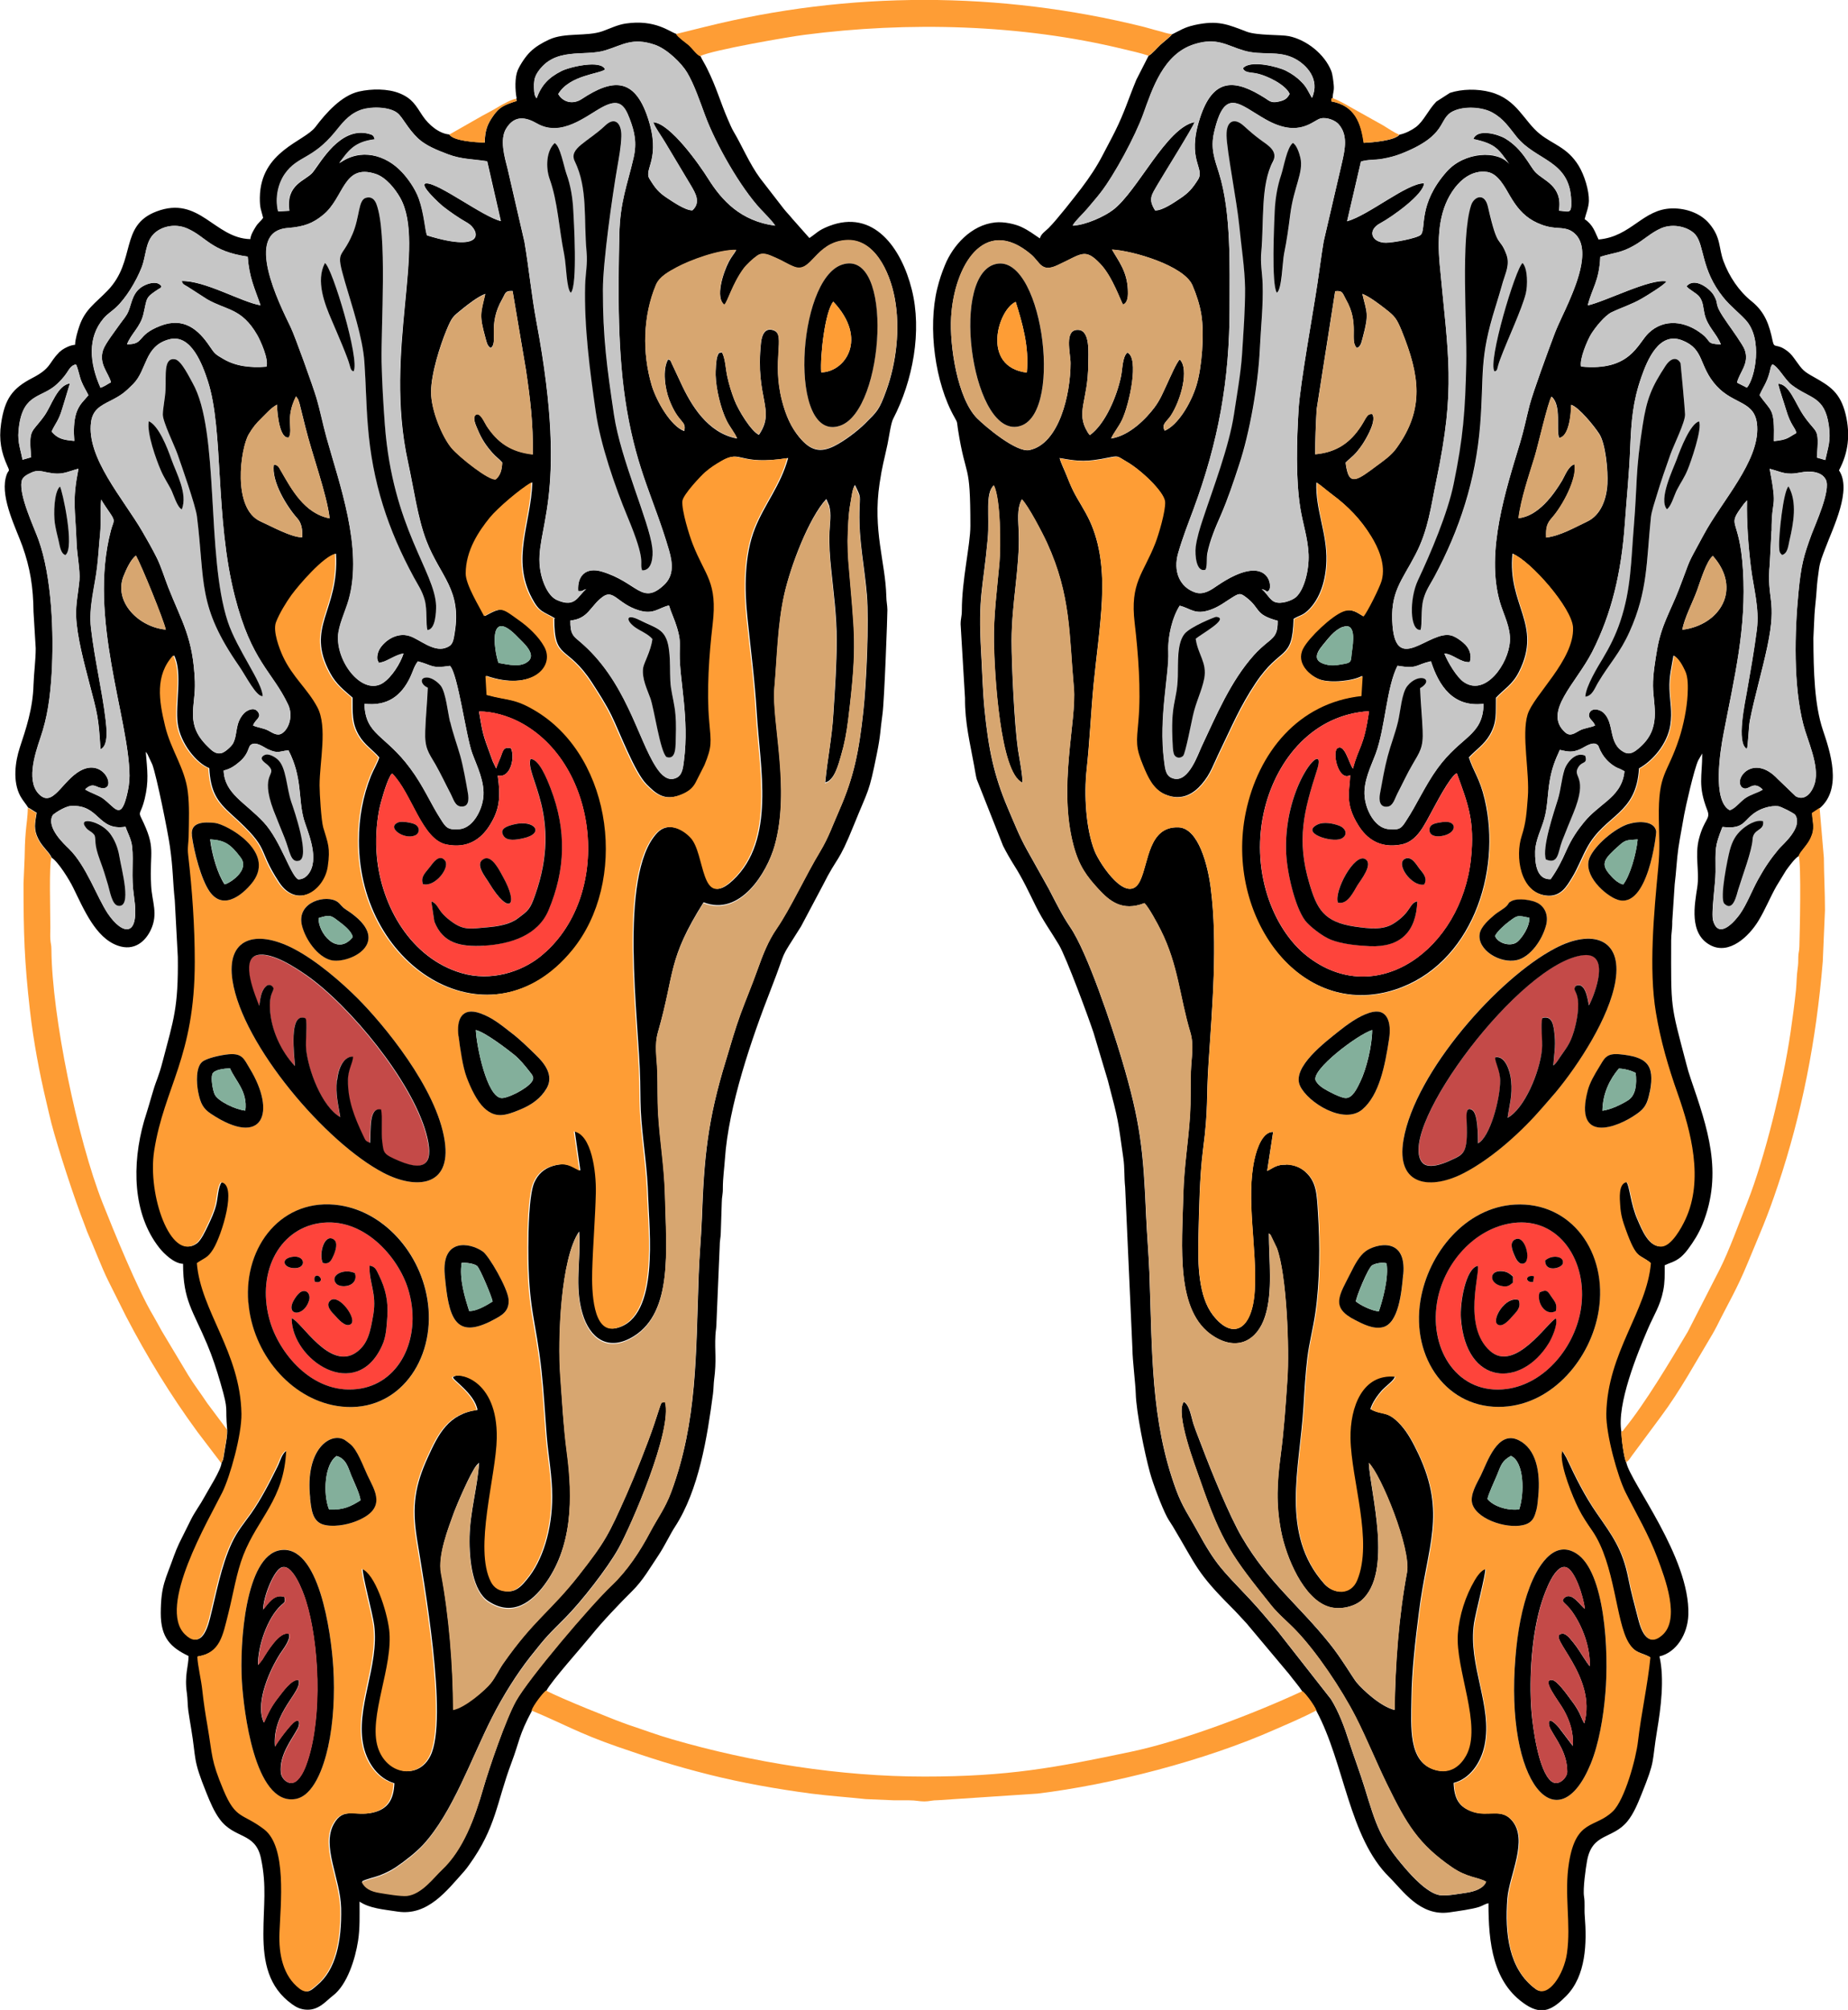 <svg xmlns="http://www.w3.org/2000/svg" id="uuid-466324a5-c57f-40fb-b169-1e2243614bc5" viewBox="0 0 1516.3 1649.1"><defs><style>.uuid-0501137d-f68b-4288-9216-5c0ab006034e{fill:#fe9d35;}.uuid-0501137d-f68b-4288-9216-5c0ab006034e,.uuid-9048338d-62c0-45d8-afcf-53bfa2582867,.uuid-5c0eba04-8e73-4a10-a980-2a201f7c7a56,.uuid-999a0e17-d286-436f-8215-2ef1ac53e50a,.uuid-d60c219b-127c-44f6-bde0-9483e7281cb6,.uuid-ec069753-5d63-441d-b8bc-18725a63846d,.uuid-07050daf-8656-4c8d-997d-25b05e330619,.uuid-8ef3254b-31a5-4f5b-b6f7-d6d08d3911c1{fill-rule:evenodd;stroke-width:0px;}.uuid-9048338d-62c0-45d8-afcf-53bfa2582867{fill:#c6c6c6;}.uuid-5c0eba04-8e73-4a10-a980-2a201f7c7a56{fill:#020201;}.uuid-999a0e17-d286-436f-8215-2ef1ac53e50a{fill:#83af9b;}.uuid-d60c219b-127c-44f6-bde0-9483e7281cb6{fill:#d7a670;}.uuid-ec069753-5d63-441d-b8bc-18725a63846d{fill:#fe443b;}.uuid-07050daf-8656-4c8d-997d-25b05e330619{fill:#000;}.uuid-8ef3254b-31a5-4f5b-b6f7-d6d08d3911c1{fill:#c44a48;}</style></defs><g id="uuid-69b8dd04-8f72-4a59-87ac-0f77b31aa33b"><path class="uuid-07050daf-8656-4c8d-997d-25b05e330619" d="M1413.3,678.5c18.9,2.2,16.8-6,28.3-12.8,4.4-2.6,11.2-4.8,17.3-4.2,2.3.2,13.2,5.8,14.1,7.2,6.5,10.4-10.5,24.3-13.6,28-6.6,8-11.3,14.7-17,25.1-5.2,9.5-9,19.9-14.8,28.2-3.6,5.1-17.3,21.7-22,5.4-1.8-6.2,2-30.5,2-40,0-19.6-.9-20.2,5.6-36.8h0ZM1279.8,615.3c7,1.5,10.3,2.3,17-.7,3.6-1.6,11-7.4,14.6-2.7.5.7,3.1,10.9,14.2,17.4,1.2.7,2.3,1.1,3.6,1.6l3.7,1.9c-1.2,12.2-7.9,18.8-13.9,24.1-7,6-13.1,10.3-19.2,17.6-5.4,6.6-10.4,13.8-14.5,23.2-4.3,9.7-7.8,16.3-13,23.7-10.9.4-12.9-11.5-12.7-22.8.2-9.1,5.1-18.2,7.5-26.8,2.7-9.5,2.7-20.7,4.4-30.8,1.8-10.9,4.5-17.3,8.3-25.6h0ZM1195.3,634.4c9.2,25.1,14.9,39.4,11.6,70.1-7.9,74.4-77.7,124.5-134.5,79.9-28.2-22.1-47.3-71.4-34.5-121.8,10.2-40.1,39.7-76.3,85.4-79.1-4.4,30.3-8.2,28.1-13.2,47.1-3.1-3.5-7.1-22.3-13.4-16.1-3.4,5.3,2,26.6,11.1,21.5-.3,12.5-4.9,22.8,6.8,41.3,6.5,10.3,17,19.1,35.2,15.6,13.1-2.5,19-16.4,24.8-26.8,2.9-5.2,14.8-28.7,20.6-31.7h0ZM1146.7,546.2c16.8,2.8,14.4-.8,27.4-3.7,6.4,19.9,18,38,43.2,34.9-.5,26.6-18.2,26-37.9,53.1-10.2,14.1-17,29.8-25.6,42.8-3.7,5.7-4.9,8.1-15,6.9-10.5-1.2-18-14.9-19.1-26.5-1.3-12.5,5.2-25,9.1-35.4,7.8-21.3,8.8-54.4,17.9-72.2h0ZM1101.6,514.5c11.3-4.4,8.7,12.5,7.6,20.3-1,6.8.4,8.7-6,9.8-4.1.7-8.5,1.8-13.2,1-12.9-2.3-10.9-8.9-4.7-16.3,4.4-5.3,9.2-12.1,16.2-14.9h0ZM967.9,496.9c9.3,2.3,12.5,7.9,25.3,3.4,7.5-2.6,13-7.2,19-10.8,5.1-3.1,6.1-2.6,10.6.8,11.9,9.2,6.2,13.7,25.6,19,0,9.4-1.6,12.3-7.3,16.9-4.4,3.5-8.8,7.4-12.3,11.4-19.1,21.4-30.7,49.2-43,75.3-2.8,6-10.3,28.3-22,26-7.2-1.4-7.7-7.4-8.6-15.1-4.5-35.3,4.3-70.7,3.5-89.2-.6-12.7,3.4-28.5,9.4-37.8h0ZM1380.3,516.7c1.9-10,8.5-22.4,12-31.9,2.8-7.7,7.9-24.7,13.1-28.7,24.1,27.1,6.1,56.8-25.1,60.6h0ZM1219.4,1543.8c-2,5.4-8.9,8-16,9.1-5.7.8-17,3-22.3,2-10.2-1.8-22.9-16-28-21.9-20.9-24.2-24-35.6-33.5-66.5-3.9-12.6-8.5-24.6-12.6-37.3-4.1-12.9-8.6-24.8-14.9-35l-43.5-55.5c-7.7-9-15-18-23.2-26.7-23-24.5-27.2-27.1-43.4-56.6-6.5-11.9-11.8-18.9-17-33-21-57.1-19.5-113-21.9-177.4-.6-15.8-2-31.3-2.7-47.1-2.3-53.8-4.5-76.8-20.2-129.5-7.8-26.1-28-87.2-42.2-107.8-6.7-9.9-11.5-19.8-17.6-31.5l-17.9-32c-6.2-11.1-10.4-22-15.7-34.3-11.4-26.9-15.8-48.5-19-80.8-1.5-15-1.9-31.9-2.8-47.2-2.6-46.5,1.6-51,5.4-92.6,1.7-19.4-2.3-37.2,5-44,5.6,10.9,5.8,50.1,4.6,63.9-1.9,21.4-4.8,42.7-4.5,64.7.4,25,4.9,107.4,23.3,115.3.7-4-2.8-21.9-3.6-27.4-2.9-20.3-5.2-69-5.2-88.8,0-30.6,6.8-61,5.9-88.5-.3-9.9-1.8-19.7,2.5-27.7,5,4.9,16.8,27.4,20.7,35.8,19.7,43.2,18,75,22,119,2.5,26.7-13.2,80.9-.3,129.2,4.6,17.3,11.2,25.7,20.4,35.7,9,9.8,19.5,18.8,37.8,11.6,3.6,3.6,10.6,16.5,13.4,22.2,14.4,28.9,15.5,54.8,24.2,83.7,3.2,10.6.9,20.8.5,32.3-.4,12,0,23.9-.7,36-1.4,22-4.9,41.6-5.5,64.8-1,43-6.6,96.2,24.6,116.2,20.1,12.9,36.3,3.3,42.5-16.2,6.5-20.2,3.1-45.8,3.1-68,1.8,1.4.2-.2,1.6,1.7l4.9,10.2c8.2,21.7,10.4,83.4,8.7,107.8-1.4,20.8-2.8,41.5-5.5,62.1-3,22.3-4,40.2.3,62.4,4,21,18.3,56,39.5,62.2,9.2,2.7,20.4-.3,26.2-5.1,26.7-22.7,7.4-89.4,6.3-113,9.8,9.4,34.9,70.6,31.3,90-6.7,35.7-9.7,75.6-10.1,112.7-11.5-2.8-26-16.4-31.3-22.7-2.6-3.1-12.5-20-21.9-31.6-25.4-31.8-50.2-50-72.1-87.4-10.2-17.4-25-53.8-32.5-73.6-2.4-6.5-4.9-12.3-7.2-19.2-1.8-5.4-3.3-16.1-8-18.3-7.3,9.5,9.8,53.7,13.3,63.9,18,52.3,26.7,63.3,58.4,103,6,7.5,13.6,13.6,20,20.3,17.1,17.7,37.6,48.2,49.5,71.5,9.1,17.9,16.7,36.9,25.6,55.1,16,32.8,25.8,49.1,53,67.9,12.9,8.9,21.8,8.2,28.2,12h0ZM1453.6,435.6c-.1-29.1,5.1-15.5-1.6-51,10.1,2.6,13,5.5,25.5,3,6.8-1.4,17.2-1.2,20.6,6,4.2,8.6-8.8,36.8-11.6,44.4-6.8,18.6-8.7,25.8-10.9,48-3.2,33-4.2,76.5,4,108.4,3.2,12.6,13.3,33.4,9.5,47.8-1.7,6.6-7.5,15.6-15.7,11.1l-14.8-14.2c-19.9-21.1-36.4-.3-29.5,6.7,5.5,4.6,8.6-6.6,17.2,2-3.6,2.5-9.7,3.7-14.6,7.2-4.1,3-8.3,8.6-12.5,9.7-14.3-7.6-7.9-48.1-5-63,8.9-46.5,18.9-86.1,15.9-134-2.8-45.9-14.6-33.8.9-54.5l1.9-2.1c0-.3.3-.3.5-.5-.4,17.5,1.1,37.7,3.2,54.9,2.1,16.8,7.1,33.4,4.9,50.9-2.1,16.6-5.2,33.8-8,50-1.6,9.2-9.2,43.3-.2,48,.9-1.9,1.5-18.4,2.4-23,3.9-19.8,10.1-40.6,14.4-61,8.3-39.2-.9-38.1,2-68l1.4-26.9h0ZM1246,425.2c2-16.2,8.6-35.2,13.3-50.6,2.6-8.7,10.9-45,13.8-49.2,8.4,7.3,3.5,26.5,6.2,33.8,7.8-.7,9.8-18.5,9.9-27.1,6.2,2,18.5,16.9,23.1,24,5.1,8.1,7.2,29.8,6.6,41-.7,12.4-5.4,25.6-16.6,30.8-10,4.7-21.8,11.7-33.6,13.1-.4-8.7.8-11.7,4.9-16.4,8.7-9.8,20.5-31.9,18.4-43.7-5.2,1.5-7.7,9-10.2,13.3-7.1,11.9-19.7,29.3-35.6,30.9h0ZM1055.6,955.6c-8.2-.3-10.4,2.5-15.9,5.1l4.9-32c-8.4-.3-13.3,13-15.3,22.4-7.3,33,2.3,72.9.2,107.9-1.9,32.1-18,41.1-34.3,20-11.8-15.3-12.5-41.3-11.9-63.9.6-23.3.9-49.5,3.8-72,4.5-34.4,2.5-40.7,4.5-70.7,3-46,7.7-98.2,1.8-143.9-2.3-18-9.9-49.1-26.5-49.7-24.6-.9-24.3,28.8-31.4,43.7-10,21.3-33.1-13.5-37.4-24.3-7.2-18.2-8.8-46.2-6.5-67,2.5-23.1,3.5-46.6,5.7-69.8,2.2-22.5,5.7-46.5,6.8-68.8,1.2-24-1.1-46.2-10.1-65.5-4.1-8.8-9.1-15.8-13.4-24.3-2.3-4.7-3.8-8.6-5.8-13.5-1.8-4.5-4.3-9.3-5.4-13.5,16.7,3,22.3,3.1,39.2-.2,9.8-1.9,7.5-1.6,15.5,3,12,6.8,30.7,24.7,31.4,32.7.7,7.4-5.5,27.7-8,34-10,25.6-20.9,32.3-17,65.5,2.9,24.7,5.3,55.2,3.1,80.1-1.6,17.9-2.5,21.6,4,37.2,3.8,9.2,8.3,19.4,18.4,23.7,14,5.9,23.8-1.2,30-8.4,7.4-8.6,9.4-15.9,14.9-27.2,10-20.6,16.4-36.4,29.3-55.7,20.8-31.2,30.2-17.7,31.2-52.8,5.3-3.1,7.2-2.6,11.7-6.8,10.3-9.7,14.8-25.3,15.2-40.5.7-23.2-9.1-42.1-8.2-64.6,3.8,2.4,8.3,6.5,12.6,9.7,12.9,9.6,23.5,20.4,32.1,34.5,5.4,8.8,12,22.8,8.4,36-1.6,6-11.6,25.6-14.8,29.5-4.8-2.7-9.3-6.8-16.8-4-9.5,3.6-28.1,21.4-32.8,30.3-6.4,12.3,5.9,22.7,13.9,25.6,9,3.3,27.9,1.2,34.9-2.9l-1,16.3c-51.8,5.6-84.7,46.4-94.9,95.3-17.7,85.1,44.6,171.3,123,145.8,62.3-20.3,87.7-95.8,73.5-156-4.1-17.6-9.2-22.6-13-34.5,5.3-5.8,12.7-10.6,17.2-18.5,6.1-10.8,4.7-17.5,5-30.4,6.7-7.2,13.6-10.8,18.8-21.1,19.8-39-9.6-54.7-5.2-97.2,14.7,6.1,48.5,44.5,49.2,60.4,1.1,26.5-32.4,55.4-37.3,71.4-5.1,16.7,1.8,47.3.2,67.8-1,12.6-1.4,20.6-5,31.7-5.5,16.7-1.5,46.4,20.2,49.2,12.3,1.6,17.2-7.6,21.5-14.6,4.8-7.8,8-16.7,12.3-24.5,14.8-27.5,40.6-27.2,42.7-65.2,10.7-5.8,23.2-19.6,25.7-35.5,1.7-11-.3-19-.7-29.5-.4-10.4,1.8-18.4,3.3-27.6,4.2,2.3,7.2,8.5,9.2,12.6,2.4,5.1,2.2,13.1,1.9,19.3-.5,11.5-3.5,25.3-6.8,35.5-10.1,30.8-17.4,27.9-16.8,66.2.2,16,1.1,24.1-.5,40.2-3.5,36.9-7.9,82.9-1.9,118.9,3.9,23.4,10.3,45.1,17.8,66.3,11,31.3,21.6,70.8,6.4,103.4-3.5,7.6-11.3,21.2-18.8,22.2-10.7,1.5-16.4-13.5-19.9-21.4-6-13.3-6.5-28.3-9.4-31.4-7,1.1-5.7,13.6-5.4,19.1.5,8,2.1,12.9,4.6,19.9,9.1,25.3,11,19.6,20.6,27.4-3.3,39.4-35.7,73.4-36.6,123.6-.3,17.1,9.3,51.7,15.9,64.8,8.9,17.7,18.7,34.1,26.1,53.7,6.1,16.3,19.1,50,3.8,63.3-12,10.4-16.9-3.8-19.5-14.4-2.7-10.9-5.5-20.4-7.7-31.7-4.7-24.2-13.2-35.3-26-53.8-9.6-13.8-17.6-29.7-24.8-45.3l-3.3-5.6c0-.3-.3-.3-.5-.5l-.6,2.6c-.6,11.5,9,35,13.6,44.3,3.6,7.4,7.5,12.8,11.7,19,18.5,27.1,19,73.8,29.6,91.4,5.6,9.3,10.4,8,17.9,12.1-2.2,22.4-7.6,46.3-10.2,68.8-1.7,14.3-10.9,48-20.6,57.5-14.7,14.3-30.1,6-36,42-4.3,26,1.8,50.1-1.7,74.6-2.4,17.1-15.2,36.8-25.2,29.5-22-16.1-25.4-45.2-23.2-74.3,1.5-19.1,17.5-47.9,3.7-64-8.9-10.4-19.6-2.9-32.3-7.2-10.9-3.7-15-10.4-15.5-23.6,12.9-3.2,22.4-16.1,25.4-30.9,6.7-32.3-13.7-65.3-8.7-100,1.2-8.3,9.7-40.4,9.3-44.6-3.4-.1-7.6,6.3-9.2,9-7.5,12.8-12.6,28.5-13.8,43.9-2.3,29.2,20.2,75.5,6.8,99.9-4.1,7.4-12.3,16-25.7,11.8-21.3-6.6-19-34.6-18.7-58.2.3-23.5,3.2-47.7,6.1-70.7,6.8-54.8,22.7-80.8-.3-129.9-4.3-9.1-8.8-17.6-14.6-24-11.4-12.5-14.9-7.5-24.9-13,1.7-5.7,5.9-11.3,9-14.9,3.5-4,11-9,11-11.9-26.8-2.9-37.2,24.6-36.8,50.5.5,34.5,18.8,84.3,5.5,116.5-5.1,12.4-19,11.7-26.6,3.1-36.4-40.9-20-94.5-17-145.1.8-13.4,1.6-27.2,3.2-40.4,1.5-12.2,4.7-24.1,6.5-36.4,3.8-26,3.9-56.2,2.2-82.6-1-15.3-1.1-25.1-10.4-33.5-4-3.6-9.3-5.8-15.8-6.1h0ZM1308.7,595.2c-2.6,1.5-8.7,2.1-12.4,4-4.2,2.2-7.8,5.5-12.2,1.5-18.3-16.6,9.1-40.1,22.3-65.9,16-31.4,24-65.3,26.8-105.3,1.5-20.9,3.6-41.1,4.4-62.3.9-22.3,2.2-38,9.1-57.7,4.9-14.1,14.6-37.7,33.5-30.3,18.8,7.4,13.2,20.9,28.3,37.5,14.5,15.8,32.1,11.8,33.3,33.1,1.6,28.7-29,61.1-43.9,88.9-15.3,28.3-9.2,16-20.5,45.2-6.5,16.9-14.3,28.9-17.7,48.8-1.5,9-3.5,20.6-3.4,30,.2,16.7,7.5,35.2-11.8,51.3-2.9,2.4-6.9,5.7-11.9,3.1-13.6-7.1-7.4-24.2-17.3-32.7-3.4-2.9-9.7-3.6-11.2.7-1.6,4.5,3,5.6,4.6,10h0ZM1443.8,324.3c2.9-6.8,5.9-9.9,8.3-19,1-3.7.6-4.2,2.3-6.3,5,2.2,10.1,12.5,15.6,16.8,15.2,11.8,27.1,9,30.6,33.3,1.8,12.8-.6,17.6-2.9,28.4l-6.9-2c1.9-26,.1-18.4-10.9-34.5-6.9-10.1-11.8-26-20.9-26.1,1.5,6.3,4.5,14.5,6.5,21.3,3.9,13.2,7.3,14.1,8.5,19.1-7.1,3.9-7,5.5-18.5,6.7.7-27.8-2-23.7-11.6-37.5h0ZM1079.1,372.8c0-12.2.5-24.8,1.2-37l15.2-96.9c6.4-.7,6,1.7,8.8,6.7,11.5,20,2.7,33.9,9,39.9,3.4-1.3,3.7-4.7,4.9-8.9,5.3-19.7,3.2-19.9-.4-35.5,6,2.3,14.4,8.8,19,12.4,7.4,5.8,9,7.4,13.4,18.2,14.4,35.8,19.1,63.7-4.6,96.2-4.2,5.8-10.4,10.1-16.8,14.8-13.3,9.9-20.2,15-23.2,4.7-.7-2.4-1.3-5.2-1.5-7.9,2.9-3,5.7-4.8,8.4-7.9,1.8-2,5.1-6.3,6.7-9.1,2.5-4.1,10.4-17.6,6.7-22.8-4.3-.5-4.8,3.2-9.2,9.9-8.6,13.2-19.7,21.5-37.7,23.1h0ZM1313,210.8c11.9-3.7,16.6-3,27.6-9.2,8.1-4.6,14.1-10.7,22.5-14.3,10.3-4.4,23.2-.7,28.2,5.5,7.3,9,4.4,28.5,22.6,51.1,5.9,7.4,12.2,12,18.3,18.5,14.7,15.8,7.7,48.2,1.2,55.7l-8.1-4.1c1.9-8.6,10.5-15.8,6.2-27.2-1.5-4-10.7-16.8-13.8-21.2-13.1-18.6-6.1-14-11.6-23.5-3-5.1-15.6-15.1-22.2-7.2,1.2,2.3,8,5.5,10.4,8.5,3.3,4.2,3.1,8.7,4.3,14.2,2.5,10.7,9.9,15.9,13.4,25-12.2-.4-7.7-2.3-14.8-8-14.1-11.4-31.8-13.5-44.5-1.3-9.2,8.9-14.9,31.5-55.4,27.5-1.4-6.3,5.4-21.9,8.2-26.5,3.6-5.8,11.3-15.5,17-18.1,8.9-4.2,16.2-6.3,24.7-11.2,3.1-1.8,19.5-11.7,20.1-14.1-13-2.6-50,16.5-64.5,19.7,3.7-14.7,9.3-19.6,10.3-39.7h0ZM1206,543.2c1.8-6.1-.6-11-3.6-14.2-1.9-2.1-7.5-6.5-11.6-7.6-17.6-4.7-44.9,32-48.2-7.9-2.3-27.8,7.6-36.8,18.9-58.7,10.5-20.3,12.5-39.2,17.1-60.9,15.9-76.2,9.8-100.4,2.7-176.9-2.3-25-.1-46.6,12.5-63,4.7-6.1,14-14.8,26.5-12.9,8.9,1.3,14.5,12.5,18.8,19.9,5.1,8.6,10.5,15.5,19.1,20.3,4.4,2.4,9.5,4.4,14.9,5.2,6,.9,11.5.2,16.3,3.1,17.8,11,4.3,43-2.1,57.9-3.9,9.1-8.7,18.2-12.1,27.3-4.5,11.8-17.5,47.4-20.2,57.8-2.7,10.6-4.7,20.6-7.8,30.8-11.3,37.5-28.6,89.5-16.4,131,2.9,10,8.7,20.3,8.1,31.6-1.1,18.7-20.2,45.9-38,33.5-5.5-3.9-12.8-15.9-15.8-23.3,7.3.4,13.3,7.7,20.9,7h0ZM878.4,298c0,25.1-9.2,66.1-33.7,71.3-10.6,2.3-36.2-19.3-43-26.1-16.2-16.3-22.7-59.9-21.3-82.9,2.4-41.3,26.7-84.3,65.5-51.6,7.6,6.4,8.4,15.1,21.6,9,20.1-9.2,22.5-14.7,35.4-1.1,10.1,10.6,17,31.5,18.6,33.3,4.1-1.6,4.2-7.5,3.9-12.4-.7-15-7.8-23.5-13-32.7,17,.9,59,13.1,66,29.3,3.2,7.5,5.9,15.5,7.3,24.1,2.6,15.9.4,43.7-4,58-4.7,15.3-15.4,32.6-26,37.2-3-5.2,1.4-7.3,4.7-12,8.7-13,15.5-38.7,7.6-46.4-2.5,2-8.3,15.6-10.4,20-3.6,7.7-5.6,12.9-10.4,19.4-6.5,8.6-20,23-35.5,25.4,1.9-4.5,6.2-9.5,8.9-15.2,6.2-13.2,14.3-50.9,4.4-55.3-4.1,3.5-3.9,13.4-5.2,19.5-3.3,16.2-12.9,39.1-25.5,48.2-.6-.6-.6-.5-1.3-1.5-1.1-1.5.4.7-.7-1.1-9.9-16.2.5-25.6.6-55.5,0-8.7,1.9-27.8-8.2-28.2-11.9-.6-6.3,19.2-6.3,27.4h0ZM1008.9,252.4c0-33.9,1.4-78.1-8.7-110.3-3.6-11.4-7-20.1-4.1-33.2,8.8-38.4,20.6-23.1,42.7-10.7,27.4,15.4,38.6.4,44.9-1,5.4-1.2,12.1,1.9,14.6,4.7,7.7,8.7,5.5,20,2.7,32l-14.9,64.1c-1.9,11-3.4,23.3-5.1,34.5-3.5,23.3-14.3,82.8-15.5,103.5-1.5,24.9-2.5,57,1.5,81.4,2,12.5,6.2,24.5,6.7,37.6.5,12.4-3.4,28.8-10.4,35-3,2.6-12.1,6.2-17.6,3.8-4.2-1.8-7.5-8.9-10.6-10.3,4.2.4,4,3.3,6.1.9,3.3-3.7-.9-32.1-42.5-3.8-4.4,3-10.9,7.9-18,5.5-12.8-4.3-18.3-17.4-14-32.3,3.7-12.8,7.9-23.4,12.5-35.8,20.4-55.2,29.7-105.5,29.7-165.5h0ZM1116.6,132.7c5.4-1.9,11.8-1.2,17.7-2.3,5.5-1,10-2.1,15.2-4.1,39.5-15.5,29.9-28.8,42.9-35,8.9-4.3,23.6-3.5,32,1.1,9.2,5,13.6,11.9,19.8,19.7,16.1,20.2,44.1,19.2,45,52.8.3,11-1.5,8.7-10.1,8,3.4-20.5-12.9-24.7-19.3-31.6-4.9-5.2-10.4-19.1-24.9-27.7-6.1-3.6-22.9-8.2-26,.6,18.9,3.9,20.7,8.6,29.5,20.5-9.3-11.6-36.9-10.3-51.5,6.3-23.7,26.9-16.5,46.6-21.1,51.7-3.2,2.9-22.8,6.5-28.6,6.5-11.6,0-15.9-10-4.6-16,9-4.8,35.8-23.6,35.8-32.8-14-.1-45.3,26.2-63.1,31.2l11.3-48.7h0ZM880.3,185c1.6-3.3,8.8-9.8,11.9-13.7,4-4.9,7.2-8.2,11.1-13.4,11.2-14.5,28.3-46.1,34.8-64.3,7.5-20.8,16.5-49.2,41.8-57.2,18.8-5.9,26.4.9,40.8,5.2,15.1,4.4,28.5-.7,42.3,6.9,8.8,4.8,20.4,16.4,13.5,31.9l-4-7.2c-1.4-2.4-2.9-4.2-4.6-5.9-3.5-3.6-7.3-6.4-12.7-9.2-6.5-3.3-29.4-9.2-35.3-2.1,1.2,3.8,6.3,3.4,10.4,4.2,10.3,2,24.9,9.9,27.9,16.9-2.2,4-4.2,5.3-9.5,6.4-5.6,1.1-7-.5-10.6-2.9-24.3-15.5-42.6-17.7-53.6,16.6-11.1,34.5,4.5,40.6-1.5,50.2-4.7,7.4-7.9,11-15,15.7-4.1,2.7-14.1,9.8-20.2,9.6-5.9-9.3-2.8-12.8,1.9-20.9,3.6-6.3,30.3-49,30.5-51.6-23.2,4.5-46.8,56.9-67,72.1-7,5.3-21.8,12.2-32.8,12.9h0ZM961.7,28c-1.2,2.1-7,6.4-9.6,8.8-2.4,2.2-6.8,7.5-9.7,9l-10,19.6c-6.9,16.6-9.4,26-17.4,42.2-3.5,7.1-6.8,12.9-10.2,19.6-5,9.7-11,18.6-17.5,27.2-6,7.8-20,25.8-26.9,32.7-2.6,2.6-6.2,4.7-7.2,8.5-5.1-3.4-9-6.5-15.2-9.4-4.9-2.3-14.1-4.5-21.5-3.7-19.6,2.1-34.6,18.8-41.2,35.1-2.8,6.9-4.3,11.3-6.3,19.2-7.8,32-1.9,77.5,14.3,105.8,2.6,4.5,1.8,3.7,2.7,9.6,6.7,42.5,10.2,24.9,10.2,79.3,0,15.5-7,44.3-7,69.3,0,5.3-1,6.5-1,11.4l3.6,60.5c-.2,20.4,4.3,37.6,7.5,55.6.8,4.3,1.2,7.4,2.1,11l21.6,54.6c2.9,5.8,5.9,10.9,9.2,16.2,6.7,10.5,11.9,21.6,17.6,33.2,6.2,12.5,12.4,20.7,19,31.8,6.2,10.4,24.8,61,28.5,72.3l11.7,39.1c9.1,34.8,7.9,30.1,12.7,63.6,1.2,8.2.6,15.7,1.5,23.9l6,133.4c0,8,2.5,28.2,2.7,35.9.4,15.3,7.3,49.1,11.6,64.7,2.4,9,9.8,28.6,14.1,36.7,1.6,3,2.9,4.6,4.7,7.6,19.9,33.3,19.5,37.8,48.3,66.6,4.6,4.6,7.9,8.4,12.3,13.1l34.8,41.5c3.7,5,7.8,9.5,11,14.4,2.9,2.2,9.7,11.5,11.4,15.8,23.1,43,26.7,103.9,59.9,136.5,10.9,10.7,25.1,32.4,49.4,28.8,6.1-.9,18.9-2.6,24.4-4.5,3.4-1.2,4.4-2.3,7.5-3,0,32.5,3.5,65.4,30.7,83.3,13.7,9,22.3,3.7,33.1-7.2,16.3-16.5,17-43.4,15.2-65.6-.5-5.6.3-10.5-.6-16.1-1-6.1,1.4-23.2,2.5-29.2,4.2-23.2,21.1-17.5,33.2-32.5,5-6.2,8.2-14,11.4-21.9,11.9-29.5,8.2-24.7,12.9-52.9,2.9-17.2,6.2-41.9,1.9-60.4,13.8-3.2,23.2-18.2,23.7-34.2,1.5-47.1-47.8-108.9-50.9-124.9-1.9-3.2-4.1-20.4-4-25-4.1-22.9,13.4-65.2,21.8-84.8,4.8-11.2,10-18.6,12.5-31.3,1.4-7.2,1.2-12.4,1.2-20.7,6.6-3.2,11.4-2.9,19.2-13.3,4.6-6.2,8.7-12.7,11.9-20.5,17-42.4,4-79-9.7-119.1-1.6-4.7-2.6-8-3.8-12.8-13-49.6-12.4-43.9-12.3-100.8,0-5.9,1-9,.9-15.8l2-30.4c1.2-9,1.7-20.7,3-29.4,1.5-10.1,3.2-18.1,4.8-27.7.9-5.2,8.2-37.8,11.6-44.6l3.2-5.5c0,19.4-3.8,26.1,4.2,46.7,2.8,7.3-2.7,7-6.9,23.4-3.5,13.4.6,26.7-1.4,39.8-2.1,13.9-7,38,10.8,47.4,15.5,8.2,31.6-7.2,39.4-20,5.7-9.4,9.3-18.7,14.7-28.3l8-13.1c2.4-3.3,7.3-10.1,10.5-11.8,1.3-3.7,7-8.6,9.7-14.5,3.9-8.4,1.6-12.2,1.2-20.6l6.3-4.2c18.7-16,8.3-46.8,2.5-64-6.9-20.6-7.7-47.8-7.8-75.5l.9-19.3c.3-5.5,1.4-13.8,1.7-19.3.4-6.7,1.1-11.7,2-18.1.9-6.3,2.9-10.9,4.9-16.2,6.8-18.2,22.3-48.6,11.5-64.7,7.7-14.5,9.4-29.2,5.5-45.8-4.4-18.1-12.9-23.3-26.2-30.8-8.3-4.6-9.3-5.8-14.7-13.4-2.1-2.9-3.8-5.4-6.5-7.5-9.3-7.4-11.1-1.8-12.5-8.5-2.7-13.1-6.2-23.8-17.3-32.7-10.3-8.2-18.4-20.3-23.1-33-4-10.9-1.9-19.1-11.5-30.6-6.7-8.1-18.3-12.8-30.5-12.6-24.3.4-33.5,23.2-60.5,25.5-2.9-6-4.3-11.9-11.4-16.7,1.1-4.6,3.3-9.4,3.5-14.9.2-8.6-3.7-21.3-8.5-29.1-9.2-14.8-20.6-17.1-31.4-25.6-13.4-10.5-18.8-28.7-40.8-34.6-10.8-2.9-23.6-2.6-33.3.6l-11.2,7.2c-7,7.3-10.2,15.9-16.8,20.9-3.3,2.5-8.8,5.3-13.4,6.2-3.7,4.8-21.9,6.4-29.2,6.7-2.3-16.2-7.1-30.4-26.5-34,0-3.4.4-2,.9-2.8,0-4.6,1.4-5.6.8-11-.3-2.9-.9-8.5-2-11.2-5.5-13.8-20.1-25.4-34.6-28.5-6.7-1.4-26-.4-34.8-3.7-15.7-6-23.6-9.7-43-5.4-8.3,1.9-11.7,4.4-18,7.5h0Z"></path><path class="uuid-07050daf-8656-4c8d-997d-25b05e330619" d="M103,678.3c1.6,4.9,4.7,10,5.4,16.3,1.4,13.1-1,23.7,1.6,41.4,5,34.3-9.7,31.1-21.5,13.6-8.9-13.2-17.5-39-31.9-53.2-3.3-3.2-19-17.3-13.4-27.5.5-1,9.7-7.2,14.7-7.6,24-1.7,21.9,20.7,45.1,17h0ZM183.5,632.2c6.1-1.4,10-4.6,13.5-7.6,6.5-5.6,6.8-11.3,8.2-12.9,4-4.4,11.3,1.5,14.8,3.1,8.4,3.8,9.1,1.5,16.7.8,11.6,22.5,7.9,39.7,12.6,56.6,2.4,8.4,12.2,29.4,5.3,42.5-1.8,3.4-5,6.8-9.8,6.8-6-2.3-14.5-32-28.5-46.9-15.6-16.6-32-23.4-32.8-42.4h0ZM411.1,620.4c-1.5,3.7-2.9,6.6-4,10.1l-2.7-5.6c-.6-1.8-1.4-3.8-2.1-5.7-5.9-16-6.2-16.8-9.3-35.4,11.4-.2,24.1,3.9,32.8,8.4,66.3,34.1,77.6,144.6,17.3,192.8-15.1,12.1-40,20.7-64.7,13.3-41.1-12.2-65.4-54.3-69.2-95.6-1.2-12.9-.4-26.1,1.9-38.3,1.2-6,5.7-21.7,8.8-27.2,1.1-2,.4-1.1,1.9-2.5,16.1,16.2,24.3,54.1,44.4,58.2,18,3.7,28.6-5.1,35-14.8,8.8-13.6,9.7-23.7,7.2-41.7,11.1,2.3,14.3-16.3,10.7-22.6-6.2-1-6.2,1.9-8.1,6.7h0ZM299,577.4c19.2,2.3,30.5-6.9,37.6-21.8,2-4.2,3.4-9.5,6.3-13,12.2,3.2,10.7,6.1,26.3,3.7,6.5,6.4,13.1,57.7,18.3,71.8,3.8,10.4,10.7,23.8,9,36.7-1.5,11.3-9,24.5-19.4,25.5-9.8.9-11.3-1.6-15.2-7.7-8.7-13.4-14.1-27.2-25.3-42.2-20.8-28.1-36.8-27-37.6-53h0ZM409,543.9c-4-11.9-8.4-46.8,16.3-20.7,3.1,3.3,14.8,13,8.5,19-6.1,5.8-16.3,3.1-24.8,1.7h0ZM468,509.1c14.8-1.5,16-11.5,26.3-19.3,9.2-6.9,12.3,5.5,29.8,10.9,12.1,3.8,16-1.9,24.8-4,1.7,5.7,4.6,11.5,6.6,18.2,2.8,9.7,2.3,11.3,2.2,21.5-.3,20.8,8,52.8,3.5,87.6-.9,7.1-1.5,13.7-9,15-6.5,1.1-11.5-6.1-13.9-9.7-15.1-23.1-24.7-71.3-63.1-103.4-5.5-4.6-7.3-6.3-7.2-16.9h0ZM136.1,516.6c-22.6-2.1-42.9-23-34.8-43.8,2.4-6,6.1-13.9,10.2-17,4.6,8.1,22.6,52.3,24.5,60.8h0ZM677,642c7.4-1.5,10.8-14.1,13.1-22.2,2.9-9.9,4.5-18.3,5.9-29.4,7.8-63.5,5.1-69.7.2-130.2-.9-11.6-.8-21.7,0-33.3.3-5.5.9-10.4,1.9-15.7.7-3.7,1.4-10.7,3.4-13.3,5.4,11.2,4,7.7,3.7,22-.5,24.7,4.1,44.3,6.1,68.3,1.8,21.9-.4,72.9-2.9,95.3-3.5,32.5-7.7,53.7-19.5,80.6-5.3,12-9,23-15.8,34.1-12.2,20.2-24.2,46.6-35.7,63.4-6.9,10.1-11.2,20.9-15.9,34.1-4.4,12.3-9.5,24.3-13.8,36.1-4.6,12.6-8,24.8-12,38-15.1,49-18,79.8-19.8,130.3-.6,15.3-2.1,30.5-2.6,46-2.4,65.7-1.1,119.8-22.4,177.6-5,13.5-10.9,21-17.2,32.8-8.4,16.1-18.9,31.9-31.6,43.8-17.2,16.2-68.2,76.3-78.6,95-8.3,14.8-22,54.7-27,72.1-6.8,23.6-16.3,49.8-33.7,66.2-6.4,6-16.3,20-28.6,21.3-5.2.6-16.7-1.5-22.2-2.4-8-1.3-12.4-3.8-15-8.9,3.2-1.9,10.6-3.4,14.7-5,5.1-2,9.6-4.3,13.3-6.8,7.9-5.4,16.4-12.1,22.1-18.2,24.4-26.5,39.6-71.1,56.7-104.7,9-17.7,20.2-35.5,31.2-49.5,13.8-17.5,14.6-17.8,28.6-31.9,13.1-13.1,34.7-40.7,43.8-57,10.2-18.2,44.8-97.5,38.3-120.7-3.2.7-2.4-.1-3.9,3.4l-5,15.2c-5.3,15.8-16,42.6-22.5,57.2-14.7,33.3-17.5,38.9-39.4,66.7-23,29.3-36.6,36-61.9,72.2-3.3,4.7-6.6,11.8-10.2,16.1-4.2,5.2-20.6,19.9-30.9,21.8,0-35.9-3.5-77.8-10-112.2-2.7-14.3,6.1-36.9,10.6-49.4,2.4-6.5,13.6-32.6,18.5-38.6l1-1c.1-.1.5-.2.5-.5,0-.3.4-.3.6-.5-1.3,20.2-7.4,40-7.8,60.8-.4,20.1,2.8,44.4,15.4,52.7,20.8,13.7,36.5-1,45.4-12.6,23.8-31.4,24.1-72.2,19-110.4-2.8-20.6-3.8-41.3-5.3-62.1-2.3-30.6.4-96.7,15.4-118.2,1.7,23.1-4.1,44.5,2.8,67.5,5.9,19.9,20.9,31.6,42.2,18.3,32-20.1,26.5-71.3,25.5-115.8-.6-24-4.2-43.9-5.6-66.7-.7-11.7-.3-23.3-.7-35.1-.4-12.1-2.6-21.3.7-32.6,13.9-48.3,7.4-58.3,37.2-105.7,29.9,11.8,52-24.1,58.4-46.8,13.1-46.7-2.6-102.4-.2-129.6,2.3-25.5,2.6-51.9,8.1-76.6,5.2-23.1,20-62.3,34.4-77.9l2.4,5.6c1.9,7.8.5,13.2.2,21.7-.4,10.5.3,20,1.4,30.4,1.9,19,4.6,38.4,4.5,58.2,0,20.8-1.4,40-2.7,60.5-1.2,19.8-4.9,37.1-6.6,55.5h0ZM70,647.8c.7-.9.3-.6,1.4-1.4.2-.2.8-.6,1.1-.8.5-.3,2.1-.9,2.5-1,2.5-.4,3.9.6,6,1.4,15.6,5.5,6.7-21.9-11.8-15.1-16.5,6.1-24.4,30.8-35.6,22.1-12.8-9.9-5.1-33.7-.4-47.6,5.8-17,8-33.1,9.2-52.3,2-33.2.2-80-10.8-110.3-3.9-10.8-15.8-35.6-13.9-47.5.6-3.9,4.5-5.8,8.3-7.6,4.6-2.1,7.9-1.1,12.6-.1,12.5,2.6,15.7-.3,25.8-3-5.3,27.3-2.6,31.8-1.5,61.6.3,8.5,3,22.1,2.3,29.8-.9,10.1-3.1,19.3-2.7,29.8.6,16.4,6.7,38.7,10.7,54.2,6.9,26.4,7.6,27.8,9.3,54.7,7-2.6,4.8-18.6,4.2-24.1-2.8-23.7-9-49.3-12-75.1-2-17.6,3.3-34.1,5.1-51,1-8.8,1.5-17.8,2.4-26.7.9-8.9,0-20.2.9-27.9.7,1.7,5.6,8.7,7.2,11.1,4.8,7.1,2.9,6,.7,14.3-18.9,71.6,15,154.4,15.3,201.2,0,5.8-1,11.5-2.4,16.9-5.1,20.1-9.9,8.5-19.6,1.6-3.9-2.7-10-4.5-14.2-7.1h0ZM237.1,358.8c3.6-7.3-3.3-15.4,5.8-33.6l1.5,2.1c0,.2.2.4.3.6.2.6.8,2.5,1.1,3.3l4.7,18.9c5.7,23.2,17.7,55.4,20,75.2-20.8-4-31.4-24.1-40.1-39.2-1.7-3-2.3-4.6-5.7-4.9-2.1,13.9,10.8,34.6,19.2,44,3.4,3.8,4.4,8.7,4.1,15.6-8.5.4-26.6-9.6-34-12.9-23.8-10.4-16.6-60-9.9-71.5,3.4-5.8,6.2-9.1,10.4-13.2,4.1-4,7.6-8.3,12.8-11.2.1,8,2.4,29,9.9,26.8h0ZM454.8,507.5c-.1,34.9,10.3,20.7,31,52.6,5.4,8.4,11.3,17.4,16,27,7,14.4,19,46.5,28.7,56.3,7.1,7.1,14.5,14.7,29.4,8.3,5.7-2.4,9.3-5.1,11.8-10.1l7.1-14c6.3-15.4,5.6-18.2,3.9-36-2.2-24.5-.2-54.6,2.8-79.2,4.2-35.4-6.1-39.7-16.4-66.3-2.5-6.6-9.1-27.3-8.4-35.1.5-5.3,15.7-21.2,18.7-23.8,4.2-3.7,7.7-5.8,13-9,16.5-9.7,12.6,4.1,54.3-2.4-6.4,23-19.2,37.5-27.2,57.6-8.8,22-8.8,49.6-6.1,74.6,2.6,25.2,6,50.9,7.5,76.6,2.7,45.6,15.7,104.6-19.5,137.6-26.3,24.6-21.7-21.8-34.1-35-6.6-7-19.2-13.4-28.2-3.7-32.1,34.6-14.6,154.3-13.8,203.5.2,11,.1,21.4,1,32.3,1.7,21.4,4.9,39.9,5.5,62.3.8,27.3,9.6,99.2-25.7,108-19.1,4.8-19.8-31-19.4-46.6.6-21.8,2.5-43.4,3-64.9.4-16.9-3.5-47.5-18.1-49.9l4.6,32.2c-7.4-3.6-10.9-7.2-22.5-3.8-7.6,2.3-12.4,7.1-15.3,13.6-4.4,10.1-4.9,40.4-4.9,53.4,0,52.3,6.2,58.2,10.9,101.8,1.8,16.6,2.8,35,4.1,51.7,1.3,17.2,4.6,33.3,4.6,50.8,0,26.8-7.7,52.6-21,68.3-3.1,3.7-7.4,9.1-13.9,9.4-7.6.4-12.2-3-14.6-7.8-14.2-27.7,4.3-86.9,4.8-118,.7-48.9-32.5-54.6-36.6-49.9-1.4,1.6,17.7,13.4,20,26.9-23.8,3.2-32,19.6-40.8,39-10.3,22.7-13.3,39.4-8.8,67.3,5.2,32.4,26,147.5,10.9,177.6-9.9,19.8-35.1,14.9-42.2-6.9-8.2-25.3,12.9-66.7,9.2-96.9-1.9-15.9-11.8-46-22.5-49.8-.4,5.2,8.2,36.8,9.4,46.2,4.4,33.9-15.9,68.5-8.6,99.9,3.3,14,12.4,26.2,25.2,29.9-.6,13.7-5.5,21.3-17.8,24.1-14.4,3.2-24-4.9-31.9,9.3-10.2,18.3,5.4,44.4,6,69.1.6,27.3-4.4,50.9-19.9,63.4-4.2,3.4-7.1,7.5-13.5,2.5-13.3-10.3-17-28-16.4-45.8.9-23.7,6.3-70.5-12.6-84.9-18-13.7-23.1-7.7-33.4-32.3-10.4-24.9-8.8-27.6-13.1-52.7-1.7-9.7-3.1-18.9-4.2-29-.9-8.8-3.8-20-4.1-27.8,18.7-2.9,20.8-17.1,25.4-35.2,4-15.7,6.8-33.6,12.4-48.1,12-30.6,33.4-45.5,35.1-85.7-4.3,2.2-5.7,8.9-7.8,13.1-6.5,13.2-13.5,26.9-21.8,38.7-5.5,7.7-11.3,14.4-15.9,24.4-8.7,18.7-12.8,41.9-17.9,62-2.7,10.6-8.1,24-19.7,12.6-22.8-22.5,19.3-93.7,30.7-116.5,6.5-13.2,16-47.4,15.7-64.5-.9-50.6-33.5-84.3-36.6-123.6,6.9-4.7,8.8-4.1,13.4-11.4,7.1-11.4,20.2-53.6,6.3-54.9-3.1,3.5-3.2,13.3-4.7,18.9-1.6,6.2-4.2,11.6-6.7,16.9-2.3,4.8-5.6,11.9-9.1,14.5-20.5,14.9-39.9-39.8-34.2-76.2,8.2-52.3,33.2-76.7,33.3-155,0-29.4-2.1-58.7-5.4-87.5-.8-6.5.4-10.2.4-16.8.1-11.7.7-23.6-.7-35.1-2.5-19.7-13.9-34.2-18.7-54.2-5-20.7-8.3-41.4,6.6-57.7,7.3,13.8.8,40.3,3,56,2.2,16.1,15.4,32.5,25.9,36.5,1.1,19.1,6,27,18.6,38.3,32.7,29.4,19.8,26.5,38.6,55.2,14.8,22.6,37.9,6.9,40.8-12.8,2.3-15.6,0-19.2-3.7-32.1-1.6-5.5-3-27.9-3-34.5,0-19.6,6.7-48-1.8-64.1-8-15.1-20.4-24.6-28.3-41.8-2.8-6.1-8.4-20.5-5.7-27.9,2.6-7.2,8.6-16.8,12.7-22.4,6.3-8.6,25.9-31.4,35.8-33.8,2.7,47.5-25.5,59.7-4.8,97.9,4.9,9.1,11.2,13.9,18.4,20.2.1,12.7-.7,20.6,5.1,30.7,4.8,8.2,11.2,11.8,16.8,18.3-1,3.9-4.9,10.5-6.8,15.2-6.7,16.8-9.9,34.6-9.9,53.1-.2,106,108.9,171.3,175.7,89.8,45.8-55.8,33.8-156.9-28.8-195.6-18.3-11.4-23.5-8.9-41.4-13.8l-.9-15.6c37.1,12.8,57.4-7.3,48.3-23.9-4.7-8.7-13.4-16.5-21-21.9-13.9-9.9-14-11.2-28.4-3.3-4-7.6-15.1-25.7-15.1-34.9,0-19.1,10.9-35.1,19.8-46,6.1-7.6,24.7-23.5,34.1-28.8-1.2,34.5-17.5,62.8-.3,95.1,6.2,11.7,8.9,10.6,19.1,16.6h0ZM207.7,595.2c1.6-5,7.6-6.4,3.7-11.4-3.3-4.1-9.2-.7-11.4,1.7-7.4,8.2-4.7,16.7-8.8,24.5-1.1,2.2-6.3,7-9.1,7.8-5.2,1.6-8.8-2.5-11.3-4.9-19.5-18.7-10.1-32.9-10.9-53.7-1.4-35.9-10.7-49-21.9-77.4-3.2-8.2-5.6-16.4-9.3-24-3.6-7.2-7.8-14.7-11.8-21.5-15.6-26.9-46.1-60.7-42.2-89.9,1.4-10.1,7.7-13.4,15.8-17.5,9.4-4.8,12.2-7.2,18.7-13.7,11.7-11.7,9-31.5,29.9-36.8,17.9-4.5,27.2,21.4,31.4,34.2,13.2,40.3,5.7,112.3,22.2,176.8,13.8,53.8,30.7,61.4,43.7,88.7,4.3,9.2.7,20.2-5.3,23.8-4,2.3-8.1-1.1-11.4-2.7-3.7-1.8-8.7-2.4-12-3.9h0ZM18.5,377.1c-2.2-11-4.7-15.3-2.7-28.4,4-26.3,18.7-21.9,31.2-33.7,2.7-2.6,5-5,7.4-8.4,2.5-3.5,3.6-6.7,8-7.6,1.7,3.4,2.8,9.8,4.4,13.8,1.9,4.8,4.1,7.9,5.8,11.5-3.7,4.5-7.6,7.5-9.9,14.4-2.3,6.8-2.3,15.3-1.7,23.1-9.6-.8-14-2.1-18.6-7.7,3-6.7,5.7-8.6,8.6-18.4,2.1-7.1,4.4-14.1,6.4-21.1-10.5,1.6-14.9,18-21,26.6-10.5,14.7-12.9,9.8-10.8,34l-7,2h0ZM402.5,285.6c6.8-4.6-2.9-18.6,9.6-40.3,2.8-4.9,2.1-6.8,8.5-6.6l10.9,64.4c3.6,24.3,6,43.8,5.7,69.6-18.1-2.1-28.9-9.7-37.9-23.3-1.9-2.9-5.2-11.3-8.8-9.3-3.1,2.4-.2,8.4,1.4,12.2,3.3,7.9,6.8,13.2,12.2,19.3,3,3.4,5,4.4,8,7.8-.3,6.1-1.5,10.5-5.3,13.7-5,1.7-30.1-18.3-36.3-25.6-7.5-8.9-16.8-30.7-16.8-46,0-15,7.5-38.2,12.5-50.3,4.7-11.4,5.4-11.4,13.1-17.7,4.3-3.5,13-10.3,18.9-12.4-3.9,16.2-5,17.4,0,35.6,1.1,4,1.6,7.2,4.3,8.6h0ZM82.4,318.1c-9-20.2-10.9-41.2,2.7-57,3-3.5,6.4-5.5,9.8-8.6,8.4-7.7,16.8-21.7,21.3-33.1,3.7-9.6,3-20,9.6-27.1,6-6.4,17.6-9.3,27.8-4.8,15.6,6.8,19.4,18.8,49.6,23.1,1.3,17.5,5.6,25.4,10.5,39.9-15.6-2.6-45.4-20.3-64.6-19.9.8,2.9,1.9,2.9,4.8,4.7l16,10.3c16.3,9.3,28.3,7.2,41,29.1,2.8,4.8,9.7,20.1,7.7,26.2-13.6,1.1-25.4-.5-35.4-6.4-6.2-3.6-7-4.1-11-10.1-9.4-14.1-21.5-24.5-40.7-17-20.1,7.8-12.6,15.2-27.3,15.1,3.4-8.8,10.9-14.1,13.4-24.6,3.3-13.8,1.2-13.4,12.6-20.8,2.5-1.6,1,.2,2.2-2.2-2.8-4.2-8.8-3-13.3-1-10.4,4.7-10.8,14.3-13.7,21.4-1.7,4.2-4.4,6.9-7,10.6-3.4,4.9-12.1,16.1-13.8,21.2-3.9,11.5,4.5,18.8,6.4,26.6-3,1.5-5.2,3.4-8.7,4.5h0ZM331.2,536.1c-2.7,8.4-9.8,19.6-17,24.3-16.2,10.4-37.4-15.6-36.8-37.9.2-9.2,6.2-21.2,8.8-30.5,11.8-42.5-7.8-95.1-18.2-133-3-10.8-5.1-22-8.2-32.3-2.7-9.2-17.6-50.8-21.3-58.4-9.5-19.6-38.8-78.3-2.3-81.2,13.5-1.1,20.6-3.9,29-10.7,17.5-14.3,16.4-42.4,43-33.7,8.5,2.8,15.9,12.1,20.1,19.4,22,38.8-13.7,125.5,6.5,217,4.6,20.9,7.9,45.9,15.1,64.6,11.3,29.3,29.1,40,23.2,75.6-1.2,7.5-1.7,10.4-7.8,12.4-9.8,3.2-21.1-7.1-28.8-9.7-11.6-4-22.3,5-25.5,11.5-1,2-2.2,6.6-.8,8.9,1.2,2-.4,1.7,3.4.9,4.4-.9,11.8-6.4,17.8-7.1h0ZM594.5,250c2.4-1.9,6.4-17,15.6-29.4,2.5-3.4,7.7-8.2,11.3-10.7,4.7-3.3,9.8-.6,15.5,1.9,5.3,2.3,9.3,5.1,14.8,7.2,14.2,5.6,17-19.8,42.1-21.8,23.5-1.9,36.2,25.6,40.3,47.2,4.8,25.4,1.2,53.6-6.8,75.8-6,16.6-7.5,17.3-17.5,27.3-6,6-16.7,14.2-25.3,18.5-11.3,5.6-19.3,4.1-28.7-7.3-6.6-8-10.9-17.4-14.1-29.7-8.5-33,2.8-53.9-6.4-57.7-7.6-3.2-10.3,3.7-10.9,10.1-4.9,46.2,12.4,54.6-1.7,75.4-6.2-2.8-16.8-19.8-20.2-28.8-2.3-6-4.3-12.4-5.7-18.9-1.5-6.8-1.6-14.9-4.4-19.9-2.9.7-2.3-.4-3.7,3-1.2,2.9-1.6,12.5-1.5,15.6.3,11.3,4.1,27.2,8.9,37.1,2.7,5.6,6.8,10.1,8.7,14.9-24.2-4.4-37.9-27.6-46.2-45.7l-7.3-15.6c-1.4-3-.7-2.6-3.1-3.6-4.9,8.5-2.5,24,.9,33,7.7,20.1,14.5,17,12.3,25.8-11.1-4.1-22.8-24.6-26.7-37.6-7.8-26.5-7.1-56.8,3.5-82.1,2.9-7,10.6-11,17.1-14.5,10.7-5.7,34.3-14.6,48.8-14.3-1.7,3.1-4,5.5-6.1,9.6-4.5,8.6-11.6,29.8-3.4,35.5h0ZM481.1,483.3c-7.1,5.6-8.8,15.8-24,9.1-7.4-3.2-12.1-14.7-13.7-23.8-6.1-34.2,24.6-56.3-3.3-204.7-4-21.4-6.1-43.8-9.8-65.4l-14-60.7c-2.4-9.2-6.4-23.3-1.1-32.1,7-11.6,16.5-9.4,25.3-4.3,20.2,11.6,40.4-6.3,53.5-13.3,13.6-7.3,18.1-2.4,22.5,9.2,4.1,10.8,6.2,19.8,3.3,32.3-5.1,22.3-11.1,35.6-11.7,63.3-1,47.1-1.6,98,6.2,143.5,8.8,51.4,22.4,73.4,34.6,115.2,3.3,11.4,3.7,21.1-4.1,28.4-18.2,17-21.7-2.2-51-11-12.9-3.9-20.4,3.3-19.4,16.1,4.6.3,2.9-.8,6.6-1.6h0ZM228.3,173.3c-2.6-11.1.2-22.8,5.7-30.6,10.5-14.9,22.6-11.6,41.1-34.3,5.6-6.8,10.5-13.8,20-17.7,8.5-3.5,24.6-3.2,31.1,2.1,4.4,3.6,8.2,12.6,16.9,20.8,6,5.7,15.3,9.6,24.7,13.1,11.2,4.2,19.8,3.8,32,5.7l11.2,49c-14.2-3.2-50.9-31.3-61.2-30.9-7.2.3,12.6,18,13.4,18.6,6.3,4.9,12.7,9.5,20.4,13.8,9.8,5.6,15.9,25.4-33.1,10.3-1.6-4-2.3-17.9-6.7-30.1-3.1-8.5-9.2-16.9-14-21.9-13.2-14.1-33.8-20-51.3-7.2,7.4-9.9,12.1-17.5,29.1-19.6-.9-3-1.3-3.6-5.1-4.6-23.5-6-39.2,23.4-45.9,31.7-5.8,7-22.3,9.5-19.1,31.5l-8.9.5h0ZM440.3,80.7c-1.1-1.4-1.6-2.1-2-5.4-.2-2-.2-4.2-.2-6.2.2-4.3,1.1-6.8,2.9-9.6,14.1-21.4,38.2-12.8,55.5-18.1,14.6-4.5,22.4-10.9,40.8-4.6,10.1,3.5,21.9,15.1,26.4,22.7,5.8,9.7,10.5,23.6,14.8,35.2,8.6,23.4,28.8,59.1,45.7,77.1,3.3,3.5,9.8,10,11.8,13.4-28.3-3.8-43.7-20.6-55-38.6-7.3-11.7-31-45.2-44.9-46.3.1,2.5,7.7,13.1,10,17.2l21,35.1c3.4,5.9,8.1,13.5,1,20-5.8.2-16.5-7.4-20.6-10-7.2-4.7-10-8.3-14.7-16-4.8-8,10-16.4-1.4-50.3-11-32.8-28.9-31.7-54-15.1-7.7,5.1-15.7,2.4-19.4-4,9.3-15.7,34.4-16.5,38.4-20.2-3.1-8.2-29.1-2.1-35.7,1.3-10.4,5.3-16.3,11.2-20.5,22.5h0ZM423.5,81l.5,1.8c-10.2,3.2-14.1,5-18.9,11.7-5.1,7.1-7.1,12-7.4,22.5-8.2-.4-25.2-1.3-29.1-6.7-8.3-.6-17-8-21.8-15.2-5.8-8.8-8.5-14.3-19.1-18.6-9.5-3.8-22.7-3.8-33.2-1.4-14.4,3.3-27.1,17.7-35.7,29.1-9.2,12.1-45,19.7-45.6,57.8-.1,9.2,1.1,10,2.7,16.7-2,3-4.1,4-6.3,7.7-1.6,2.6-3.9,6.4-4.2,9.8-29.6-.7-41.7-36.1-77-22.7-30.6,11.6-16.4,40.4-40.2,65-9.9,10.3-18.5,15.3-23.2,29.4-1.2,3.6-3.3,10.3-3.4,15-3.9.3-8.1,2.4-10.7,4.2-.5.4-1.4,1.1-1.9,1.6-3.8,3.4,2.7-2.7-.9.9-8.1,8.1-6,12.5-21.5,20.5-16.2,8.4-22.7,16.8-25.7,37.4-2,13.4.2,23.9,5.2,34.9,2.7,5.9.4,1.6-1.5,10-3.9,17.1,8.7,41.4,13.8,55.7,6.3,17.7,8.9,33.5,9.1,54l1.8,29.8c0,9.7-1.5,20.4-1.8,29.8-.5,19.8-6.3,36.6-11.3,51.8-3.7,11.4-6,27.7.5,39.7,2,3.6,4.5,6.3,6.4,9.4,2.4,1.1,4.3,2.8,7,4.2-1.4,8.6-2.7,13.6,1.4,21.6,3.2,6.4,9.1,10.9,10.9,15.3,5.4,3.4,14.5,18.1,17.6,24.5,8.7,17.6,18.3,41.1,36.5,47.6,13.7,4.9,22.8-3.5,27.2-12.8,6.3-13.4,1-22.8.3-36.5-1.5-29.1,4.5-29.9-8.3-55.8-2.4-4.9,0-3,3-15.2,3.5-14.6,2.2-22.9.9-38.6,1,1.1.4.3,1.5,2.1l3.9,8.3c3.6,9.9,12.7,55.1,14.4,67.1,2.7,19,2.3,28.4,4,44.2l2.5,46.6c.5,41.5-3.5,51.5-12.3,85.1-3.7,14.2-5,14.8-7.9,24.6-1.2,4.1-2.4,7.9-3.6,12.2-1.2,4.3-2.6,8.2-3.9,12.7-10.1,35.5-9.5,76.2,12.6,104.1,3.7,4.6,11.9,12.8,19.4,13,0,30.2,8.1,38.2,19.8,66.1,4.4,10.5,7.7,20.6,11,32,7,24,3.5,17.8,5.4,37.8.2,5-.8,9.6-1.6,14.5-.4,2.3-.7,4.4-1.1,6.6-.2,1.2-.4,2.7-.7,3.7l-1.2,2.6c-.6,6.2-10.3,21-14.3,28.4-3.1,5.8-7.6,11.7-10.8,18.1l-9.6,19.3c-1.7,3.6-3,6.8-4.4,10.6-6.9,19.6-10.7,23.9-10.8,47,0,20.1,8,28,22.8,35.1,0,8.3-3.5,16-1.4,30.3.7,4.8.6,10.4,1.2,14.6.8,5.4,1.4,9,2.3,14.4,4.4,26.2,1.1,24.7,12.6,53.1,3,7.5,6.4,15.5,10.9,21.5,12.1,16.4,29.2,10.4,33.8,32,4.9,23,2,39,2,62s3.9,43.8,23.7,57.9c3.2,2.3,6.9,4.3,12.3,4.4,9.8.2,15.5-7.3,21-11.5,11.7-8.8,18.4-30.1,20.7-45.1,1.6-10.4,1.2-20.4,1.2-32.1,8.4,5.6,19,6.3,31.3,8.2,24.7,3.7,40.3-17.2,54.4-32.9,1.6-1.8,2.7-3.3,4.2-5.4,22.3-31,22.4-50.9,34.7-83.7,7-18.6,5.8-22.1,17-43.1,1.3-4.1,9.1-14.3,11.8-16.3,4.4-8.2,29-35.7,36.7-45.2,9.1-11.3,23-25.9,33.7-36.5,8.8-8.7,14.5-18.9,21.5-29.3,4.9-7.3,9.9-17.9,13.5-23.3,19.6-30.1,26.5-73.5,31.2-109.1.5-3.8.5-8.4.9-11.4,2.2-16.4.4-23.5,1.1-36.6.2-4.2.9-6,.9-11.4l2.6-61.4c0-5.4.8-6.8.9-11.4l.8-24.6c0-5.1,1-6.6.9-12.2,0-7.8,1.2-16.4,1.7-23.7,2.9-43.3,21.9-98.9,38-140,14.2-36.4,4.9-19.7,24.5-50.9l17.6-33.2c13-25.9,12.3-16.7,25.9-50.4,12-29.7,12-24.9,18.6-57.7,3.3-16.1,2.7-18.9,4.7-33,1.5-10.7,4.1-81.8,4-85.4-.1-4.4-.8-6.2-.9-11.4-.7-27.6-11.3-53.9-5.5-92.3,2.2-14.8,3.6-18.4,6.5-32.1,1.4-6.9,2.8-17.4,4.6-20.8,16.2-31.2,23.9-72.1,15.3-106.2-8.4-33.6-31.1-66.5-68.2-51.9-8.8,3.5-9.5,5.5-15.8,9.7l-14-15.8c-2.3-2.9-4.4-4.9-6.9-8l-19.5-25.2c-8.6-11.6-15.3-27.5-21.6-38-1.7-2.8-3.4-6.9-4.8-10.1-6.4-14.7-9.3-26.3-17.3-42.3-1.8-3.7-3.5-6.1-5.3-9.9-2.9-1.2-6.6-6.7-9.7-9.3-2.2-1.8-8.4-6.2-9.9-8.8-5.9-1.9-17.5-12.1-41.6-8.6-6.8,1-12.7,4-19.1,6.3-13,4.6-30.8.8-43.9,6.9-5.8,2.7-11.1,5.8-15.4,10-3.8,3.7-8.1,10.1-10.3,15.1-2.5,6-2.2,16.2-.9,23.2h0Z"></path><path class="uuid-0501137d-f68b-4288-9216-5c0ab006034e" d="M1317.2,1389.5c-1.7,19.4-5.3,41.2-12,57.6-26.8,65.2-70.6,17.1-61.7-88,1.7-19.9,5.4-40.6,11.8-57.5,5.3-13.7,18.4-39.3,38-27.1,23.7,14.8,26.9,80.9,23.9,115h0ZM1262.1,1228.2c-.6,6.1-.7,8.7-2.4,13.8-1.4,4.3-3.5,7-7.4,8.5-12.6,4.9-39.4-2.8-44.1-16.1-2.7-7.5,3.8-17.7,6.8-23.8,5.5-11.3,13.8-37.4,31-29,14.4,7,18.2,26.1,16.1,46.6h0ZM1311.7,1075.6c-6.3,38.9-37.5,76.4-78.2,78.6-45.8,2.5-75.8-39.8-68-87.2,6.4-39,37-76.5,77.6-78.7,46.2-2.5,76.3,39.4,68.6,87.3h0ZM1151.4,1045.8c-1.4,14.7-3.8,39.9-16.6,43.1-8,2-16.9-2.8-22.7-5.8-20.8-10.6-13.1-20.3-3.7-38.9,3.3-6.5,7.1-13.7,12.2-17.6,7.6-5.7,33.8-13,30.9,19.2h0ZM1353.7,895.9c-1.9,9.8-4,13.3-10.3,17.8-17.4,12.3-51.9,24.3-40.6-18.8,1.7-6.6,5.8-13.5,9.1-18.9,4.6-7.4,5.7-12.1,17.3-11,21.1,2.1,29.2,7.6,24.6,30.9h0ZM1139.8,852.1c-3.4,22.7-8.2,46.2-21.8,58-15.2,13.2-44.9-5.5-51.3-19.2-7.2-15.4,21.5-36.6,31.9-44.9,6.1-4.9,15.8-12.2,25.2-15.1,15-4.7,17.9,8.6,16,21.2h0ZM1325.5,804.7c-4.9,30.1-30.4,68.9-48.9,91.2-3.7,4.5-7,8.2-11,12.7-16.1,18.7-40,40.9-64,53.5-26.7,14-56.7,11.8-50-27.2,9.5-55.6,77.7-132.4,124.5-157,30.3-15.9,55.1-7.9,49.4,26.7h0ZM1268.6,759.1c-3.1,12.1-13,26.2-23.9,28.7-14,3.2-32.8-8.4-30.6-21.6,1-6,8.3-12.2,11.6-15,3.9-3.4,8.5-5.4,11-8.3,1.7-2,.9-2.2,3.5-3.5,5.5-2.8,17-1,21.9,1.8,5.2,3,8.8,9.3,6.5,18h0ZM1336.6,675.9c8.3-2.5,21-2.4,22.3,6.1.3,1.7-6.7,64.2-31.6,56.1-9.8-3.2-29-20.1-23-34.5,4.2-10,20.5-24.2,32.3-27.8h0ZM869.5,375.8c1.2,4.2,3.7,9,5.4,13.5,1.9,4.9,3.4,8.8,5.8,13.5,4.3,8.5,9.3,15.6,13.4,24.3,9,19.3,11.2,41.6,10.1,65.5-1.1,22.3-4.6,46.2-6.8,68.8-2.2,23.1-3.2,46.7-5.7,69.8-2.2,20.8-.7,48.8,6.5,67,4.3,10.8,27.4,45.6,37.4,24.3,7-14.9,6.8-44.6,31.4-43.7,16.6.6,24.2,31.7,26.5,49.7,5.8,45.7,1.2,97.9-1.8,143.9-2,30,0,36.4-4.5,70.7-2.9,22.6-3.2,48.7-3.8,72-.6,22.6,0,48.6,11.9,63.9,16.3,21.1,32.4,12.1,34.3-20,2.1-35-7.5-74.8-.2-107.9,2.1-9.4,6.9-22.7,15.3-22.4l-4.9,32c5.4-2.6,7.7-5.4,15.9-5.1,6.5.2,11.8,2.5,15.8,6.1,9.3,8.3,9.4,18.2,10.4,33.5,1.7,26.5,1.6,56.6-2.2,82.6-1.8,12.2-5.1,24.2-6.5,36.4-1.6,13.2-2.4,26.9-3.2,40.4-3.1,50.6-19.5,104.1,17,145.1,7.6,8.6,21.5,9.3,26.6-3.1,13.3-32.2-4.9-82-5.5-116.5-.4-25.8,10-53.3,36.8-50.5,0,2.9-7.5,7.9-11,11.9-3.1,3.5-7.4,9.2-9,14.9,10,5.5,13.6.5,24.9,13,5.8,6.4,10.3,14.8,14.6,24,23,49.1,7.2,75.1.3,129.9-2.9,23-5.7,47.2-6.1,70.7-.3,23.6-2.6,51.7,18.7,58.2,13.5,4.1,21.6-4.4,25.7-11.8,13.5-24.4-9-70.7-6.8-99.9,1.2-15.4,6.3-31.1,13.8-43.9,1.6-2.8,5.8-9.1,9.2-9,.3,4.2-8.1,36.3-9.3,44.6-5,34.7,15.3,67.6,8.7,100-3,14.8-12.5,27.7-25.4,30.9.5,13.2,4.6,19.9,15.5,23.6,12.7,4.3,23.3-3.3,32.3,7.2,13.8,16.1-2.2,44.9-3.7,64-2.3,29.2,1.1,58.3,23.2,74.3,10,7.3,22.7-12.4,25.2-29.5,3.5-24.5-2.5-48.6,1.7-74.6,5.9-36.1,21.3-27.8,36-42,9.7-9.4,19-43.2,20.6-57.5,2.6-22.5,8-46.5,10.2-68.8-7.5-4.1-12.2-2.8-17.9-12.1-10.6-17.6-11.1-64.3-29.6-91.4-4.2-6.1-8-11.6-11.7-19-4.6-9.3-14.2-32.7-13.6-44.3l.6-2.6c.2.1.4.2.5.5l3.3,5.6c7.2,15.6,15.3,31.4,24.8,45.3,12.8,18.5,21.3,29.6,26,53.8,2.2,11.3,5,20.8,7.7,31.7,2.6,10.6,7.5,24.8,19.5,14.4,15.3-13.2,2.3-47-3.8-63.3-7.4-19.7-17.2-36-26.1-53.7-6.6-13.1-16.2-47.7-15.9-64.8.9-50.2,33.3-84.2,36.6-123.6-9.6-7.9-11.5-2.2-20.6-27.4-2.5-6.9-4.1-11.9-4.6-19.9-.4-5.6-1.6-18.1,5.4-19.1,2.9,3.1,3.5,18.1,9.4,31.4,3.5,7.9,9.2,22.9,19.9,21.4,7.6-1.1,15.3-14.7,18.8-22.2,15.2-32.6,4.6-72.2-6.4-103.4-7.5-21.2-13.9-42.9-17.8-66.3-6-35.9-1.6-82,1.9-118.9,1.5-16.1.7-24.2.5-40.2-.6-38.3,6.8-35.4,16.8-66.2,3.3-10.2,6.2-24,6.8-35.5.3-6.2.5-14.2-1.9-19.3-1.9-4.1-5-10.3-9.2-12.6-1.5,9.2-3.7,17.2-3.3,27.6.4,10.5,2.4,18.5.7,29.5-2.5,15.9-15,29.7-25.7,35.5-2.1,38-27.9,37.6-42.7,65.2-4.2,7.9-7.5,16.7-12.3,24.5-4.3,6.9-9.2,16.2-21.5,14.6-21.7-2.9-25.7-32.5-20.2-49.2,3.6-11.1,4-19.2,5-31.7,1.6-20.5-5.3-51-.2-67.8,4.9-16,38.4-44.9,37.3-71.4-.7-15.9-34.4-54.4-49.2-60.4-4.4,42.5,25,58.1,5.2,97.2-5.2,10.3-12.1,13.9-18.8,21.1-.4,12.9,1.1,19.6-5,30.4-4.5,7.8-11.9,12.6-17.2,18.5,3.8,11.9,8.8,16.9,13,34.5,14.1,60.1-11.3,135.7-73.5,156-78.4,25.5-140.6-60.7-123-145.8,10.2-48.9,43.1-89.7,94.9-95.3l1-16.3c-7,4.1-25.9,6.2-34.9,2.9-8-3-20.3-13.4-13.9-25.6,4.6-8.9,23.3-26.7,32.8-30.3,7.6-2.9,12.1,1.3,16.8,4,3.2-3.9,13.1-23.5,14.8-29.5,3.6-13.2-3-27.2-8.4-36-8.6-14.1-19.2-25-32.1-34.5-4.3-3.2-8.9-7.3-12.6-9.7-.9,22.6,8.8,41.4,8.2,64.6-.4,15.2-4.9,30.8-15.2,40.5-4.5,4.2-6.4,3.8-11.7,6.8-1,35.2-10.4,21.6-31.2,52.8-12.9,19.4-19.3,35.2-29.3,55.7-5.5,11.3-7.5,18.6-14.9,27.2-6.2,7.2-16,14.3-30,8.4-10.1-4.2-14.6-14.5-18.4-23.7-6.5-15.6-5.6-19.2-4-37.2,2.2-24.9-.2-55.5-3.1-80.1-3.9-33.2,7-39.9,17-65.5,2.5-6.3,8.6-26.6,8-34-.7-8-19.4-25.8-31.4-32.7-7.9-4.5-5.7-4.9-15.5-3-17,3.3-22.5,3.2-39.2.2h0Z"></path><path class="uuid-0501137d-f68b-4288-9216-5c0ab006034e" d="M198.5,1379.8c-2-32,2.9-103.3,31.3-108,31.6-5.3,41.9,66.7,43.7,96.6,1.3,21.2,0,44.9-4.3,64.8-3.6,16.4-11.8,40.6-27.3,42.8-33.2,4.7-42-73.7-43.4-96.3h0ZM254.4,1229c-4.4-40.3,16.7-54.3,28.3-47.6,1.4.8,3,2.2,4.5,3.4,5.9,4.5,10.7,18.2,14.1,25.4,6,12.7,17.2,27.8-10,38.2-7.3,2.8-19.1,5-26.9,2.2-8.3-2.9-9.1-12.5-10.1-21.6h0ZM203.8,1068.6c-3.8-46.3,28.1-86.7,75-79.7,38.4,5.7,69.5,42.6,72.9,84.9,3.7,46.2-28,87.4-75.3,79.7-38.1-6.2-69.1-43-72.5-84.9h0ZM364.9,1045.8c-2.6-29.9,20.3-26.6,31.2-19,4.9,3.4,20.4,29.9,21.2,39.3.9,10-5.9,13.3-12.7,16.9-31.5,16.8-36.7-2.2-39.7-37.2h0ZM162.6,895.9c-1.5-7.8-1.9-20.1,3.2-24.6,3.7-3.3,15.4-5.8,21.9-6.3,11.3-1,12.6,4.2,17,11.3,22.5,36.7,11,65.8-31.5,37.6-6.5-4.3-8.7-8.5-10.6-18h0ZM376.3,850.3c-1.8-13.9,2.7-24.3,17.9-18.9,10.2,3.6,17.7,10.2,24.8,15.5,7.8,5.9,14.3,12.4,20.8,18.7,7.4,7.2,14.8,17,8.9,27.2-4.6,8.1-11.9,13.4-21.9,17.6-11.6,4.8-20,7.6-29.5-1.4-5.8-5.6-10.9-16.1-14.3-25.1-3.2-8.4-5.4-23.8-6.6-33.6h0ZM190.8,804.7c-5.5-35,18.9-42.4,49.8-26.5,19.3,9.9,40.1,28.2,52.8,40.9,20.5,20.5,65.1,73.6,71.5,117.1,5.6,37.8-23.9,39.7-50,26.2-47.9-24.9-115.9-105.2-124.1-157.7h0ZM247.7,759.1c-4.7-19.6,20.4-25.5,29.3-19.2,2.6,1.9,2.9,3.7,6.9,6.3,3.1,2,5.1,3.4,7.6,5.5,28.4,23.5-6.3,39.5-20.2,35.9-10.7-2.7-20.8-16.8-23.6-28.6h0ZM157.4,685.5c-1.5-11.2,9.7-11.3,18.9-10.3,9.4,1.1,49.5,22.9,31.4,47.9-6.2,8.7-24,25.7-36,8.1-6.8-10-12.5-31.8-14.4-45.7h0ZM454.8,507.5c-10.2-6-12.9-5-19.1-16.6-17.2-32.3-.8-60.6.3-95.1-9.4,5.3-27.9,21.2-34.1,28.8-8.9,11-19.8,26.9-19.8,46,0,9.2,11.2,27.2,15.1,34.9,14.4-8,14.5-6.6,28.4,3.3,7.7,5.4,16.3,13.3,21,21.9,9.1,16.7-11.1,36.7-48.3,23.9l.9,15.6c17.9,4.9,23,2.5,41.4,13.8,62.6,38.7,74.6,139.8,28.8,195.6-66.8,81.5-175.9,16.2-175.7-89.8,0-18.6,3.2-36.4,9.9-53.1,1.9-4.7,5.8-11.4,6.8-15.2-5.6-6.6-12.1-10.1-16.8-18.3-5.9-10.1-5-18-5.1-30.7-7.2-6.3-13.5-11.1-18.4-20.2-20.6-38.2,7.5-50.4,4.8-97.9-9.8,2.4-29.5,25.2-35.8,33.8-4,5.5-10,15.2-12.7,22.4-2.7,7.4,2.9,21.8,5.7,27.9,8,17.2,20.3,26.7,28.3,41.8,8.5,16.1,1.8,44.6,1.8,64.1,0,6.6,1.4,29,3,34.5,3.8,12.9,6,16.5,3.7,32.1-2.9,19.7-26,35.4-40.8,12.8-18.8-28.7-5.8-25.9-38.6-55.2-12.6-11.3-17.5-19.2-18.6-38.3-10.5-4-23.7-20.4-25.9-36.5-2.1-15.7,4.4-42.2-3-56-14.9,16.3-11.6,37-6.6,57.7,4.8,20.1,16.3,34.5,18.7,54.2,1.4,11.5.9,23.4.7,35.1,0,6.6-1.2,10.3-.4,16.8,3.3,28.9,5.4,58.1,5.4,87.5,0,78.3-25.1,102.7-33.3,155-5.7,36.4,13.7,91.1,34.2,76.2,3.6-2.6,6.9-9.7,9.1-14.5,2.5-5.3,5.1-10.7,6.7-16.9,1.4-5.6,1.6-15.4,4.7-18.9,13.9,1.3.8,43.5-6.3,54.9-4.6,7.3-6.5,6.7-13.4,11.4,3.1,39.3,35.7,73,36.6,123.6.3,17-9.2,51.3-15.7,64.5-11.4,22.9-53.5,94.1-30.7,116.5,11.6,11.5,17-1.9,19.7-12.6,5.1-20.1,9.2-43.3,17.9-62,4.6-10,10.5-16.7,15.9-24.4,8.4-11.8,15.3-25.4,21.8-38.7,2.1-4.2,3.5-10.9,7.8-13.1-1.7,40.2-23.1,55.1-35.1,85.7-5.7,14.5-8.4,32.4-12.4,48.1-4.6,18.1-6.6,32.3-25.4,35.2.3,7.7,3.2,19,4.1,27.8,1.1,10.1,2.5,19.3,4.2,29,4.3,25.2,2.7,27.8,13.1,52.7,10.3,24.6,15.4,18.6,33.4,32.3,18.8,14.4,13.5,61.2,12.6,84.9-.7,17.8,3,35.5,16.4,45.8,6.4,4.9,9.3.8,13.5-2.5,15.5-12.5,20.6-36,19.9-63.4-.6-24.7-16.2-50.8-6-69.1,7.9-14.2,17.6-6.1,31.9-9.3,12.3-2.8,17.2-10.4,17.8-24.1-12.8-3.6-21.9-15.9-25.2-29.9-7.4-31.5,12.9-66,8.6-99.9-1.2-9.3-9.8-41-9.4-46.2,10.7,3.8,20.5,33.9,22.5,49.8,3.7,30.2-17.4,71.6-9.2,96.9,7.1,21.8,32.3,26.7,42.2,6.9,15.1-30.1-5.7-145.2-10.9-177.6-4.4-27.8-1.5-44.6,8.8-67.3,8.8-19.4,17-35.8,40.8-39-2.3-13.5-21.4-25.3-20-26.9,4.2-4.7,37.4,1,36.6,49.9-.5,31.1-19,90.4-4.8,118,2.5,4.8,7,8.2,14.6,7.8,6.5-.3,10.7-5.7,13.9-9.4,13.3-15.6,21.1-41.5,21-68.3,0-17.5-3.3-33.5-4.6-50.8-1.3-16.7-2.3-35.1-4.1-51.7-4.8-43.6-11-49.5-10.9-101.8,0-13,.5-43.3,4.9-53.4,2.8-6.5,7.6-11.4,15.3-13.6,11.6-3.4,15.1.2,22.5,3.8l-4.6-32.2c14.6,2.4,18.4,33,18.1,49.9-.5,21.5-2.4,43.1-3,64.9-.4,15.7.3,51.4,19.4,46.6,35.3-8.8,26.5-80.7,25.7-108-.7-22.4-3.8-40.9-5.5-62.3-.9-10.9-.9-21.4-1-32.3-.7-49.2-18.3-168.9,13.8-203.5,9-9.8,21.6-3.4,28.2,3.7,12.4,13.1,7.8,59.6,34.1,35,35.2-33,22.1-91.9,19.5-137.6-1.5-25.7-4.8-51.4-7.5-76.6-2.6-25-2.6-52.6,6.1-74.6,8-20.1,20.8-34.7,27.2-57.6-41.7,6.5-37.8-7.3-54.3,2.4-5.3,3.1-8.7,5.3-13,9-3.1,2.6-18.2,18.5-18.7,23.8-.7,7.8,5.8,28.5,8.4,35.1,10.3,26.6,20.6,30.9,16.4,66.3-2.9,24.6-5,54.7-2.8,79.2,1.6,17.8,2.4,20.6-3.9,36l-7.1,14c-2.5,4.9-6.1,7.7-11.8,10.1-14.9,6.3-22.3-1.2-29.4-8.3-9.7-9.8-21.7-41.9-28.7-56.3-4.7-9.6-10.5-18.6-16-27-20.7-31.9-31.1-17.7-31-52.6h0Z"></path><path class="uuid-d60c219b-127c-44f6-bde0-9483e7281cb6" d="M1219.4,1543.8c-6.4-3.8-15.3-3.1-28.2-12-27.3-18.9-37-35.1-53-67.9-8.9-18.2-16.5-37.2-25.6-55.1-11.9-23.3-32.4-53.8-49.5-71.5-6.4-6.7-14-12.8-20-20.3-31.7-39.7-40.4-50.7-58.4-103-3.5-10.1-20.6-54.3-13.3-63.9,4.8,2.2,6.2,12.8,8,18.3,2.3,6.9,4.7,12.7,7.2,19.2,7.5,19.8,22.2,56.1,32.5,73.6,22,37.5,46.7,55.7,72.1,87.4,9.3,11.6,19.3,28.5,21.9,31.6,5.2,6.3,19.8,19.9,31.3,22.7.5-37.1,3.4-77,10.1-112.7,3.7-19.4-21.4-80.6-31.3-90,1.1,23.6,20.3,90.4-6.3,113-5.8,4.9-17,7.8-26.2,5.1-21.2-6.1-35.5-41.2-39.5-62.2-4.3-22.2-3.2-40.1-.3-62.4,2.7-20.5,4.1-41.3,5.5-62.1,1.7-24.4-.5-86.1-8.7-107.8l-4.9-10.2c-1.5-1.8.1-.2-1.6-1.7,0,22.2,3.4,47.8-3.1,68-6.3,19.5-22.4,29.1-42.5,16.2-31.2-20-25.7-73.2-24.6-116.2.6-23.2,4.1-42.8,5.5-64.8.8-12.1.3-23.9.7-36,.4-11.5,2.7-21.7-.5-32.3-8.7-29-9.7-54.8-24.2-83.7-2.8-5.6-9.8-18.6-13.4-22.2-18.3,7.2-28.8-1.8-37.8-11.6-9.1-10-15.8-18.4-20.4-35.7-12.9-48.4,2.7-102.5.3-129.2-4-44.1-2.3-75.9-22-119-3.8-8.4-15.6-30.9-20.7-35.8-4.3,8-2.8,17.8-2.5,27.7.9,27.6-6,57.9-5.9,88.5,0,19.8,2.4,68.4,5.2,88.8.8,5.5,4.3,23.4,3.6,27.4-18.4-7.9-22.9-90.3-23.3-115.3-.4-22,2.6-43.4,4.5-64.7,1.2-13.8,1.1-53.1-4.6-63.9-7.2,6.8-3.2,24.5-5,44-3.7,41.6-8,46.1-5.4,92.6.9,15.2,1.3,32.1,2.8,47.2,3.2,32.3,7.6,53.8,19,80.8,5.2,12.3,9.5,23.2,15.7,34.3l17.9,32c6.1,11.7,10.9,21.6,17.6,31.5,14.1,20.6,34.4,81.7,42.2,107.8,15.7,52.7,18,75.7,20.2,129.5.7,15.9,2.1,31.3,2.7,47.1,2.4,64.3.9,120.3,21.9,177.4,5.2,14.1,10.4,21.1,17,33,16.2,29.5,20.3,32.1,43.4,56.6,8.2,8.7,15.5,17.8,23.2,26.7l43.5,55.5c6.3,10.3,10.8,22.2,14.9,35,4.1,12.8,8.7,24.7,12.6,37.3,9.5,30.9,12.6,42.3,33.5,66.5,5.1,5.9,17.8,20.1,28,21.9,5.3.9,16.6-1.2,22.3-2,7.1-1.1,14.1-3.7,16-9.1h0Z"></path><path class="uuid-d60c219b-127c-44f6-bde0-9483e7281cb6" d="M677,642c1.7-18.4,5.5-35.7,6.6-55.5,1.2-20.5,2.6-39.8,2.7-60.5,0-19.8-2.6-39.1-4.5-58.2-1-10.3-1.8-19.9-1.4-30.4.3-8.5,1.6-13.9-.2-21.7l-2.4-5.6c-14.4,15.6-29.2,54.8-34.4,77.9-5.6,24.7-5.9,51.1-8.1,76.6-2.4,27.2,13.3,82.9.2,129.6-6.4,22.7-28.5,58.6-58.4,46.8-29.8,47.3-23.3,57.3-37.2,105.7-3.3,11.3-1.1,20.5-.7,32.6.4,11.7,0,23.4.7,35.1,1.4,22.7,5,42.7,5.6,66.7,1.1,44.4,6.6,95.7-25.5,115.8-21.3,13.3-36.3,1.6-42.2-18.3-6.8-23-1.1-44.4-2.8-67.5-15,21.6-17.7,87.7-15.4,118.2,1.6,20.8,2.6,41.4,5.3,62.1,5.1,38.1,4.9,78.9-19,110.4-8.8,11.6-24.6,26.3-45.4,12.6-12.6-8.3-15.7-32.6-15.4-52.7.4-20.9,6.4-40.6,7.8-60.8-.2.2-.5.2-.6.5,0,.3-.4.4-.5.5l-1,1c-4.9,5.9-16.1,32-18.5,38.6-4.6,12.5-13.4,35.1-10.6,49.4,6.6,34.4,9.9,76.3,10,112.2,10.2-1.9,26.7-16.6,30.9-21.8,3.6-4.4,6.9-11.4,10.2-16.1,25.3-36.2,38.9-42.9,61.9-72.2,21.8-27.8,24.6-33.5,39.4-66.7,6.5-14.7,17.2-41.4,22.5-57.2l5-15.2c1.5-3.6.7-2.8,3.9-3.4,6.5,23.1-28.2,102.4-38.3,120.7-9.1,16.3-30.7,43.9-43.8,57-14.1,14.1-14.9,14.3-28.6,31.9-11,14-22.2,31.8-31.2,49.5-17.1,33.6-32.3,78.1-56.7,104.7-5.6,6.1-14.2,12.8-22.1,18.2-3.8,2.6-8.2,4.9-13.3,6.8-4.1,1.6-11.5,3.1-14.7,5,2.6,5.1,7.1,7.7,15,8.9,5.5.9,17.1,2.9,22.2,2.4,12.2-1.4,22.2-15.4,28.6-21.3,17.5-16.4,27-42.6,33.7-66.2,5-17.4,18.8-57.3,27-72.1,10.4-18.7,61.4-78.7,78.6-95,12.7-12,23.1-27.8,31.6-43.8,6.3-11.9,12.2-19.4,17.2-32.8,21.3-57.8,20-111.9,22.4-177.6.6-15.5,2.1-30.7,2.6-46,1.8-50.5,4.7-81.4,19.8-130.3,4-13.2,7.4-25.4,12-38,4.4-11.9,9.5-23.9,13.8-36.1,4.7-13.2,8.9-24,15.9-34.1,11.5-16.8,23.5-43.2,35.7-63.4,6.7-11.1,10.5-22.2,15.8-34.1,11.8-26.9,16-48.1,19.5-80.6,2.4-22.4,4.7-73.4,2.9-95.3-2-24.1-6.5-43.7-6.1-68.3.3-14.3,1.7-10.8-3.7-22-2,2.6-2.7,9.6-3.4,13.3-1,5.3-1.5,10.3-1.9,15.7-.7,11.6-.9,21.7,0,33.3,4.9,60.6,7.6,66.7-.2,130.2-1.4,11.1-3,19.5-5.9,29.4-2.3,8-5.7,20.7-13.1,22.2h0Z"></path><path class="uuid-9048338d-62c0-45d8-afcf-53bfa2582867" d="M290.1,304.7c-3-1-2.2-3.3-4.9-10.4-1.4-3.7-2.7-7.1-4.2-10.7-3.1-7.5-5.7-13.8-8.9-21-5.7-13.2-13.3-32.1-5.5-46.8,5.9,3.2,29,80,23.5,88.9h0ZM350.8,516.9c-1.5-5.2,0-16.2-2.3-24.7-2-7.7-5.5-12.5-8.8-18.4-21.2-39-34.3-78.1-37.9-125-1.3-17.4-1.6-34.5-2.8-51.7-1.4-20.4-10.2-45.9-15.9-65.7-8.1-27.9-3.2-17.5,6.2-39.6,5.9-14,4.5-27.7,10.9-29.6,4.7-1.4,7.3,1.7,8.6,5,9.2,23.9,3.7,100.6,4.3,129.8.3,17.2,1.4,34.6,2.7,51.7,6.4,84.3,41,120.2,42,148.1.2,5.3-.3,19.4-7,20h0ZM331.2,536.1c-5.9.6-13.4,6.1-17.8,7.1-3.8.8-2.2,1.1-3.4-.9-1.4-2.3-.2-6.9.8-8.9,3.2-6.4,14-15.4,25.5-11.5,7.7,2.6,19,12.9,28.8,9.7,6.1-2,6.6-4.9,7.8-12.4,5.9-35.5-11.9-46.3-23.2-75.6-7.2-18.7-10.5-43.7-15.1-64.6-20.2-91.5,15.5-178.2-6.5-217-4.1-7.3-11.5-16.6-20.1-19.4-26.6-8.6-25.5,19.5-43,33.7-8.3,6.8-15.5,9.7-29,10.7-36.4,2.9-7.2,61.7,2.3,81.2,3.7,7.6,18.6,49.3,21.3,58.4,3,10.3,5.2,21.5,8.2,32.3,10.5,37.8,30.1,90.5,18.2,133-2.6,9.3-8.5,21.2-8.8,30.5-.6,22.3,20.6,48.3,36.8,37.9,7.2-4.6,14.3-15.9,17-24.3h0Z"></path><path class="uuid-9048338d-62c0-45d8-afcf-53bfa2582867" d="M1226.3,304.8c-6.1-7,17.3-84.8,23-88.9,4.2,4.6,4.1,18.6,2.6,25.1-3.1,12.9-15.1,38-20.9,53.6-3.5,9.4-1.6,8.9-4.7,10.3h0ZM1165.6,516.7c-8.8.5-9.2-25.4-2-40.6,10.4-22.1,24.4-55.3,29.4-79.4,7.8-38,9.4-59.3,10.3-98.7.7-31.5-4.9-102.9,4-129.8,2.3-7.1,11-10.6,13.8,1.4,8.3,36.6,9.2,23.3,15.1,39.1,3,8.1-.6,14.9-2.8,22.3-2.1,7.3-4,13.9-6.2,20.9-13.5,42.9-9.2,54.6-12.5,96.5-3.6,45.3-16.7,85.9-37.8,125-3.3,6.2-6.7,10.7-8.8,18.3-2.4,8.6-.8,20-2.3,24.9h0ZM1206,543.2c-7.7.7-13.6-6.7-20.9-7,2.9,7.5,10.2,19.5,15.8,23.3,17.8,12.4,36.9-14.8,38-33.5.7-11.3-5.1-21.7-8.1-31.6-12.2-41.5,5.1-93.5,16.4-131,3.1-10.2,5.1-20.2,7.8-30.8,2.6-10.4,15.7-46,20.2-57.8,3.4-9.1,8.2-18.1,12.1-27.3,6.4-14.9,20-46.9,2.1-57.9-4.7-2.9-10.3-2.2-16.3-3.1-5.4-.8-10.5-2.8-14.9-5.2-8.7-4.8-14.1-11.7-19.1-20.3-4.4-7.4-9.9-18.6-18.8-19.9-12.6-1.9-21.8,6.8-26.5,12.9-12.6,16.4-14.8,38-12.5,63,7.1,76.5,13.2,100.7-2.7,176.9-4.5,21.7-6.5,40.6-17.1,60.9-11.3,21.9-21.2,30.9-18.9,58.7,3.3,39.9,30.6,3.2,48.2,7.9,4.1,1.1,9.7,5.5,11.6,7.6,3,3.3,5.4,8.1,3.6,14.2h0Z"></path><path class="uuid-9048338d-62c0-45d8-afcf-53bfa2582867" d="M455.1,117.4c4.6,2.3,7.6,19.5,9.7,25.3,3.3,9.3,5.1,19.8,5.6,30,.3,5.8,3.8,62.1-2.1,67.5-3.5-3.8-3.4-21.9-5.4-31.5-4.3-21.2-5.2-43-11.9-61.8-3.5-9.9-2.6-23.3,4.1-29.5h0ZM527,467.9c-2.8-7.6,4.2-5.2-12-44-10.2-24.4-22.3-59.5-26.1-86.3-4.8-33.1-9.6-70.1-8.7-103.7.3-9.5,2-17.7,1.2-27.2-2.5-27.1,1.2-52.1-9.7-74.5-5.2-10.7,10.8-15.9,25.1-29.4,7.9-7.5,13.5-1.8,13.1,9.2-.3,8.7-1.9,16.9-3.3,25.1-4.1,23.5-11.8,78-11.8,100.2,0,39.5,3.4,64.6,9.1,103,5.5,36.7,28.8,87.5,31.4,108.8,1,7.9-.4,19.1-8.2,18.7h0ZM481.1,483.3c-3.7.8-2,1.8-6.6,1.6-1-12.7,6.5-19.9,19.4-16.1,29.3,8.8,32.8,28,51,11,7.8-7.3,7.4-17,4.1-28.4-12.2-41.8-25.8-63.8-34.6-115.2-7.8-45.5-7.2-96.4-6.2-143.5.6-27.6,6.6-41,11.7-63.3,2.9-12.5.8-21.5-3.3-32.3-4.5-11.7-9-16.5-22.5-9.2-13.1,7-33.3,24.9-53.5,13.3-8.9-5.1-18.4-7.2-25.3,4.3-5.3,8.8-1.3,22.9,1.1,32.1l14,60.7c3.6,21.6,5.7,44,9.8,65.4,27.9,148.4-2.7,170.5,3.3,204.7,1.6,9.1,6.3,20.6,13.7,23.8,15.2,6.6,16.9-3.6,24-9.1h0Z"></path><path class="uuid-9048338d-62c0-45d8-afcf-53bfa2582867" d="M1047.7,240.1c-4.5-6.5-2.2-55.3-1.7-66.6.5-10.5,2.2-20.7,5.3-29.8,2.4-7,4.8-22.4,9.6-26.3,3.1,1.5,5.4,8.6,6.2,12.2,2.6,12-5.4,23.9-8.3,46.1-1.5,11.7-2.9,21.2-5.1,32.6-1.2,6.2-1.8,29.6-5.9,31.9h0ZM989.3,467.5c-7.6,2.6-9-12-8.1-18.7.9-7.6,3.5-15.6,5.7-22.2,8.6-25.7,21.8-60,25.7-86.6,2.3-15.4,5.6-33.6,6.6-49,1.1-17.8,2.6-36.6,2.5-54.3-.1-16.3-3.1-35.1-4.8-51.7-1.9-19.5-10.3-61.3-10.4-73.6-.2-12.2,6.6-14.5,14-7.8,5.2,4.7,9.4,8.5,15.4,12.7,4.6,3.3,13,8.4,8.7,16.5-10.3,19.2-7.2,49.6-9.6,74.5-.9,9.1.8,17,1.1,26,.6,17.6-1.5,35.9-2.3,53.5-1.4,30-8.4,69-17.1,95.2-4.9,14.6-9.2,27.8-15,41.2-4.1,9.5-8.8,20.6-11,31.1-.8,4.1,0,10.2-1.4,13.5h0ZM1008.9,252.4c0,60.1-9.3,110.3-29.7,165.5-4.6,12.4-8.8,22.9-12.5,35.8-4.3,14.9,1.2,28,14,32.3,7.1,2.4,13.6-2.5,18-5.5,41.6-28.3,45.8.1,42.5,3.8-2.1,2.4-1.9-.5-6.1-.9,3.1,1.4,6.5,8.5,10.6,10.3,5.5,2.4,14.6-1.2,17.6-3.8,7-6.2,10.9-22.6,10.4-35-.5-13.1-4.6-25.1-6.7-37.6-4-24.4-3.1-56.5-1.5-81.4,1.2-20.7,12.1-80.1,15.5-103.5,1.7-11.2,3.2-23.5,5.1-34.5l14.9-64.1c2.8-12,5-23.3-2.7-32-2.4-2.8-9.1-5.9-14.6-4.7-6.3,1.4-17.5,16.4-44.9,1-22.1-12.4-33.9-27.6-42.7,10.7-3,13,.5,21.7,4.1,33.2,10.1,32.3,8.7,76.5,8.7,110.3h0Z"></path><path class="uuid-d60c219b-127c-44f6-bde0-9483e7281cb6" d="M691,217.1c42.4-13.8,35.1,119.1-1.5,132.1-42.9,15.1-36-119.9,1.5-132.1h0ZM594.5,250c-8.2-5.7-1.1-26.9,3.4-35.5,2.1-4.1,4.5-6.5,6.1-9.6-14.5-.3-38.1,8.5-48.8,14.3-6.4,3.5-14.1,7.5-17.1,14.5-10.6,25.3-11.3,55.6-3.5,82.1,3.8,13,15.6,33.6,26.7,37.6,2.1-8.8-4.6-5.6-12.3-25.8-3.4-9-5.8-24.4-.9-33,2.4,1,1.7.6,3.1,3.6l7.3,15.6c8.4,18.1,22.1,41.3,46.2,45.7-1.9-4.7-6-9.3-8.7-14.9-4.8-9.9-8.6-25.8-8.9-37.1,0-3.1.3-12.7,1.5-15.6,1.4-3.4.8-2.3,3.7-3,2.8,5,2.9,13.1,4.4,19.9,1.4,6.5,3.4,12.9,5.7,18.9,3.5,9.1,14.1,26,20.2,28.8,14.1-20.9-3.2-29.2,1.7-75.4.7-6.4,3.3-13.3,10.9-10.1,9.2,3.9-2.2,24.8,6.4,57.7,3.2,12.3,7.5,21.8,14.1,29.7,9.4,11.4,17.4,12.9,28.7,7.3,8.6-4.3,19.3-12.5,25.3-18.5,10-10,11.5-10.7,17.5-27.3,8-22.2,11.7-50.4,6.8-75.8-4.1-21.7-16.8-49.2-40.3-47.2-25.1,2.1-27.9,27.4-42.1,21.8-5.4-2.1-9.4-4.9-14.8-7.2-5.8-2.5-10.8-5.2-15.5-1.9-3.6,2.5-8.8,7.3-11.3,10.7-9.1,12.4-13.2,27.5-15.6,29.4h0Z"></path><path class="uuid-d60c219b-127c-44f6-bde0-9483e7281cb6" d="M815.4,217.1c38.7-13.2,58.1,119.9,22.3,132.2-39,13.4-58.9-119.7-22.3-132.2h0ZM878.4,298c0-8.2-5.6-27.9,6.3-27.4,10.2.5,8.2,19.5,8.2,28.2,0,29.9-10.5,39.3-.6,55.5,1.1,1.8-.4-.4.7,1.1.7,1,.7.9,1.3,1.5,12.6-9.2,22.2-32,25.5-48.2,1.3-6.1,1.1-16,5.2-19.5,9.9,4.4,1.8,42.1-4.4,55.3-2.7,5.6-7,10.7-8.9,15.2,15.5-2.4,29-16.8,35.5-25.4,4.8-6.4,6.8-11.6,10.4-19.4,2.1-4.4,7.9-18,10.4-20,7.9,7.7,1.1,33.4-7.6,46.4-3.2,4.8-7.7,6.9-4.7,12,10.7-4.6,21.3-21.9,26-37.2,4.4-14.2,6.6-42,4-58-1.4-8.6-4.1-16.6-7.3-24.1-6.9-16.1-49-28.4-66-29.3,5.2,9.2,12.3,17.6,13,32.7.2,4.9.1,10.9-3.9,12.4-1.6-1.8-8.4-22.7-18.6-33.3-12.9-13.6-15.3-8.1-35.4,1.1-13.3,6.1-14-2.6-21.6-9-38.8-32.7-63.2,10.3-65.5,51.6-1.3,23.1,5.2,66.6,21.3,82.9,6.7,6.8,32.4,28.4,43,26.1,24.5-5.2,33.7-46.2,33.7-71.3h0Z"></path><path class="uuid-ec069753-5d63-441d-b8bc-18725a63846d" d="M397.4,704.6c6.5-2.6,12.5,9.8,15.2,14.7,13.6,24.2,5.2,32.5-11.3,5.2-2.7-4.4-12.7-16.3-3.9-19.8h0ZM346.9,725.3c-1.6-6.1,1.3-8.3,5.9-14.1,1.9-2.4,7.2-10.7,12-5.6,5.4,5.8-8.2,22.9-17.9,19.7h0ZM421.7,676.4c17-4.3,25.8,7.4,7.5,11.4-5.4,1.2-13,2.5-15.9-1.8-4.3-6.3,3.4-8.4,8.4-9.6h0ZM327.1,674.6c2.9-1.1,11,.4,13.5,1.8,4.1,2.3,4,7.4-.2,9.1-9,3.7-24.1-7-13.3-10.9h0ZM397.3,775.9c-19.6,1.2-33.9-1.9-40.9-19.8l-2.4-15.8c0-.4.1-.5.3-.7,6.4,3.1,3.6,7.7,17.2,17.2,9.2,6.4,14.8,5.1,27.5,4,9.8-.8,19.4-2.6,25.8-7.4,8.5-6.4,9.9-7.2,14.2-19.2,22.8-64.7-8.6-98.1-3.8-111.6,7,0,13.5,16.4,16.5,24.2,13.2,34.4,12.4,66.8-1.8,100.1-8.8,20.7-31.4,27.6-52.7,28.9h0ZM407.1,630.5c1.1-3.4,2.5-6.4,4-10.1,1.9-4.8,1.8-7.7,8.1-6.7,3.6,6.3.4,24.9-10.7,22.6,2.4,18,1.6,28.2-7.2,41.7-6.4,9.7-16.9,18.5-35,14.8-20.1-4.1-28.2-42-44.4-58.2-1.5,1.4-.8.5-1.9,2.5-3,5.4-7.6,21.1-8.8,27.2-2.4,12.1-3.1,25.4-1.9,38.3,3.8,41.3,28.1,83.4,69.2,95.6,24.7,7.3,49.6-1.2,64.7-13.3,60.3-48.2,49-158.7-17.3-192.8-8.7-4.5-21.4-8.6-32.8-8.4,3.1,18.6,3.4,19.4,9.3,35.4.7,1.9,1.5,4,2.1,5.7l2.7,5.6h0Z"></path><path class="uuid-ec069753-5d63-441d-b8bc-18725a63846d" d="M1097.8,740.6c-3.6-9.2,13.6-41.1,22.5-35.7,6.7,4.1-3.8,17.2-6.4,21.3-3.5,5.5-8,16.1-16.1,14.4h0ZM1168.6,725.6c-10.5,2.2-24-17.1-15.8-21.1,5.4-2.6,9.4,4.9,11.7,7.9,3.2,4,7.1,7.9,4.1,13.1h0ZM1081.1,676.5c4.9-2.4,12.5-1,17.6.9,6.5,2.4,7.2,8.4,1.6,10.8-7.9,3.3-33.6-4.8-19.2-11.7h0ZM1183.4,674.5c12.7-2,12.7,9.6-1,11.5-5,.7-9.9-.6-9.5-5.7.4-4.6,5.7-5,10.5-5.8h0ZM1162.9,739.5c-.8,24.6-13.6,37.8-39,36.7-10.8-.5-22.8-1.7-31.9-5.3-6.9-2.7-17.6-11.1-21.1-15.7-8.4-11.1-15.3-40.6-15.7-58.3-1.1-55.4,34.1-92.4,25.4-65.2-10.8,33.7-16.9,57.1-6.3,92.9,6.2,20.9,11.7,32,37.7,35.6,11.6,1.6,22.7,3,31.5-2.6,14.8-9.4,12.6-16.8,19.4-18.2h0ZM1195.3,634.4c-5.8,3-17.6,26.5-20.6,31.7-5.8,10.4-11.7,24.3-24.8,26.8-18.2,3.4-28.7-5.3-35.2-15.6-11.7-18.6-7.1-28.8-6.8-41.3-9.1,5.2-14.5-16.1-11.1-21.5,6.2-6.2,10.2,12.6,13.4,16.1,5-19,8.8-16.8,13.2-47.1-45.7,2.8-75.2,39-85.4,79.1-12.8,50.4,6.3,99.6,34.5,121.8,56.8,44.6,126.6-5.6,134.5-79.9,3.2-30.7-2.5-44.9-11.6-70.1h0Z"></path><path class="uuid-9048338d-62c0-45d8-afcf-53bfa2582867" d="M1367.7,417.8c-7-8.1,5-32.8,7.8-40.2,3.8-10.1,11.3-29.5,18.5-31.9,3,5.5-6.9,33.9-9.2,39.5-2.8,6.6-5.8,10.8-8.8,16.6-2.4,4.6-4.6,13.8-8.3,16h0ZM1300.8,571.6c.2-8.4,10.6-25.3,14.4-31.5,5.5-9,10.5-19,14.3-30.4,8.9-26.7,8.8-49,11.1-78.2,2.9-35.4,1.2-44.2,7.2-82.5,3.4-22,7.5-31.5,18.7-48.7,5.2-8,10.3-6.6,12.4-2.3.1.2,3.7,38.9,3.7,42,.1,6.2-9.5,25.3-12,32.8-3.7,10.8-7.8,22.1-11.2,33.5-1.5,4.9-4.3,13.3-4.8,18-3.7,36.5-2.3,60.4-17.5,93.9-7.9,17.5-16.7,26.4-25.8,41.7-2.9,4.8-4.7,11-10.5,11.7h0ZM1308.7,595.2c-1.6-4.4-6.2-5.5-4.6-10,1.5-4.3,7.8-3.6,11.2-.7,9.9,8.5,3.7,25.7,17.3,32.7,5.1,2.6,9-.7,11.9-3.1,19.3-16.1,12-34.6,11.8-51.3-.1-9.4,1.8-20.9,3.4-30,3.4-19.9,11.2-31.9,17.7-48.8,11.3-29.3,5.2-16.9,20.5-45.2,15-27.8,45.6-60.2,43.9-88.9-1.2-21.3-18.8-17.3-33.3-33.1-15.2-16.6-9.6-30.1-28.3-37.5-18.9-7.4-28.6,16.2-33.5,30.3-6.8,19.7-8.2,35.4-9.1,57.7-.8,21.2-3,41.4-4.4,62.3-2.8,40-10.8,73.9-26.8,105.3-13.2,25.8-40.6,49.3-22.3,65.9,4.4,4,8,.7,12.2-1.5,3.7-2,9.8-2.5,12.4-4h0Z"></path><path class="uuid-9048338d-62c0-45d8-afcf-53bfa2582867" d="M140.3,401.5c-2.8-5.4-5.9-9.8-8.5-16-3.4-8.1-11.6-30.5-9.7-39.9,8.1,3.8,14.9,20.9,18.7,31.7,3.8,10.9,13.4,27.7,8.4,40.6-3.8-1.5-6.9-12.5-8.9-16.4h0ZM215.5,571.3c-5.5.3-13.4-16.2-19.4-24.8-34.3-49.5-27.7-68-34.5-122.7-1.1-8.9-12.9-42.3-16-51.2-2.5-7.2-12-26.3-12-32.4,0-5.6,1.8-13.5,2.2-20.2.6-11.9-1.8-26.7,7.8-25.1,5.2.9,12.1,15.2,14.5,19.6,22.3,39.5,10.8,141.1,28.8,195.7,7.5,22.9,28.7,50.3,28.6,61.2h0ZM207.7,595.2c3.3,1.6,8.3,2.1,12,3.9,3.3,1.6,7.4,5,11.4,2.7,6-3.5,9.7-14.6,5.3-23.8-12.9-27.4-29.9-34.9-43.7-88.7-16.5-64.5-9.1-136.5-22.2-176.8-4.2-12.8-13.4-38.8-31.4-34.2-20.8,5.3-18.2,25.1-29.9,36.8-6.5,6.5-9.3,9-18.7,13.7-8.1,4.1-14.5,7.4-15.8,17.5-3.9,29.2,26.6,63,42.2,89.9,4,6.9,8.2,14.3,11.8,21.5,3.8,7.6,6.1,15.9,9.3,24,11.2,28.5,20.5,41.5,21.9,77.4.8,20.8-8.6,35,10.9,53.7,2.5,2.4,6.1,6.5,11.3,4.9,2.8-.8,7.9-5.6,9.1-7.8,4-7.8,1.3-16.4,8.8-24.5,2.2-2.5,8.1-5.9,11.4-1.7,3.9,4.9-2.1,6.4-3.7,11.4h0Z"></path><path class="uuid-0501137d-f68b-4288-9216-5c0ab006034e" d="M436.3,1403.5c25.5,10.6,38.4,18.5,70,29.5,27.7,9.6,46.9,15.8,75.9,23.1,26.4,6.6,54.8,11.7,83.5,15.5,14.8,1.9,29.9,2.9,44.6,4.5l23.5,1c4.1,0,8.2,0,12.3,0,5.6,0,7.9.9,12.3.9s6-1,11.4-1l81.4-5.4c60.5-7.3,137.4-27.1,194.7-52.5,11.4-5,23.4-10,34.2-15.8-1.6-4.2-8.5-13.6-11.4-15.8-40,18.6-98.7,40.9-140.5,49.7-62.6,13.2-100.9,20.4-169.8,20.4s-141.3-11.5-207-30.6c-12.8-3.7-23.8-7.9-36.2-12-8.7-2.9-57.3-22.4-67.2-28-2.7,2-10.5,12.2-11.8,16.3h0Z"></path><path class="uuid-9048338d-62c0-45d8-afcf-53bfa2582867" d="M1462.3,455.3c-2.2-2-2.3-2.7-2.5-6.6-.5-9.2,3.5-46.3,7.7-49.7,7.3,12.8,4.1,30.1.8,44.2-1.1,4.7-1.4,10.6-6,12h0ZM1453.6,435.6l-1.4,26.9c-3,29.8,6.3,28.8-2,68-4.3,20.4-10.5,41.1-14.4,61-.9,4.7-1.5,21.1-2.4,23-9-4.6-1.3-38.8.2-48,2.8-16.1,5.9-33.4,8-50,2.2-17.6-2.8-34.1-4.9-50.9-2.1-17.2-3.6-37.4-3.2-54.9-.2.2-.5.2-.5.5l-1.9,2.1c-15.5,20.7-3.7,8.6-.9,54.5,2.9,47.9-7.1,87.5-15.9,134-2.9,15-9.3,55.4,5,63,4.2-1.1,8.4-6.8,12.5-9.7,4.9-3.5,11-4.7,14.6-7.2-8.6-8.6-11.8,2.6-17.2-2-6.9-7,9.6-27.9,29.5-6.7l14.8,14.2c8.2,4.5,14-4.5,15.7-11.1,3.8-14.4-6.3-35.2-9.5-47.8-8.2-31.9-7.2-75.4-4-108.4,2.2-22.3,4-29.5,10.9-48,2.8-7.6,15.8-35.8,11.6-44.4-3.5-7.1-13.8-7.3-20.6-6-12.5,2.5-15.5-.4-25.5-3,6.8,35.5,1.5,21.9,1.6,51h0Z"></path><path class="uuid-9048338d-62c0-45d8-afcf-53bfa2582867" d="M49.2,399.2c1.7,2.1,12.6,50.7,4.4,56.2-3.8-1.3-4.4-6.8-5.5-11.7-1-4.5-2.4-9.9-3.1-14.4-1.1-7.6-.7-25.8,4.2-30.1h0ZM70,647.8c4.2,2.6,10.3,4.4,14.2,7.1,9.7,6.9,14.5,18.5,19.6-1.6,1.4-5.3,2.4-11.1,2.4-16.9-.3-46.8-34.1-129.7-15.3-201.2,2.2-8.3,4.1-7.2-.7-14.3-1.6-2.4-6.5-9.3-7.2-11.1-1,7.8,0,19-.9,27.9-.9,8.9-1.4,17.9-2.4,26.7-1.9,16.8-7.2,33.3-5.1,51,3,25.8,9.2,51.4,12,75.1.6,5.4,2.8,21.5-4.2,24.1-1.7-26.9-2.4-28.2-9.3-54.7-4-15.4-10.1-37.8-10.7-54.2-.4-10.5,1.8-19.8,2.7-29.8.7-7.7-2-21.2-2.3-29.8-1.1-29.8-3.8-34.3,1.5-61.6-10.1,2.7-13.3,5.6-25.8,3-4.8-1-8-2-12.6.1-3.8,1.7-7.7,3.6-8.3,7.6-1.8,11.9,10,36.7,13.9,47.5,11,30.3,12.8,77.1,10.8,110.3-1.2,19.2-3.4,35.4-9.2,52.3-4.7,13.8-12.4,37.6.4,47.6,11.2,8.7,19.2-16,35.6-22.1,18.4-6.8,27.4,20.6,11.8,15.1-2-.7-3.5-1.8-6-1.4-.4,0-2,.7-2.5,1-.2.1-.8.6-1.1.8-1.1.9-.7.5-1.4,1.4h0Z"></path><path class="uuid-0501137d-f68b-4288-9216-5c0ab006034e" d="M181.6,1200.3l1.2-2.6c.3-1,.5-2.5.7-3.7.4-2.3.7-4.3,1.1-6.6.8-4.9,1.8-9.5,1.6-14.5l-16.2-21.7c-5.2-7.9-10.8-15.1-15.6-23l-21.7-36.2c-2.4-4.3-4.4-8.1-6.9-12.4-12.9-21.5-32.6-69.9-41.6-92.6-20.7-52.3-41.6-153.5-42-207.8,0-4.5-.7-4.8-.9-8.7-.2-3,0-6.6,0-9.6,0-11.2-1.1-52.3.8-57-1.7-4.4-7.7-8.9-10.9-15.3-4-8.1-2.7-13-1.4-21.6-2.7-1.4-4.5-3-7-4.2,0,7.2-1.2,13.7-1.7,20.1-.6,7.5-.8,13.3-.9,21l-.9,21c0,41,.7,64,5.3,104.3,3,25.9,7.7,50.7,13.3,74.4,1.4,5.8,2.7,11.9,4.2,17.7,5.7,21.8,19.2,63,27.2,83.3,1,2.5,1.7,4.9,2.9,7.6,4.8,10.7,11.1,27.5,16.6,38.6l14.6,29.2c17.3,33.2,36.6,64.8,58.6,94.8l19.4,25.5h0Z"></path><path class="uuid-0501137d-f68b-4288-9216-5c0ab006034e" d="M1475.8,702.1c2.3,6,.9,64.3.6,74.5-.1,4.4-.8,4.4-.9,8.7,0,3.8,0,5.6-.5,9.2-.9,6-.8,11.8-1.4,17.9-1.2,11.4-2.8,23.3-4.5,35-6.2,42.1-21,102.5-35.4,139-6.3,15.9-15.1,40.1-22.5,54.7l-26.4,51.6c-14.1,23.7-34.9,58.7-52,79.6-2.1,2.6-.3,1.3-2.5,2.3-.1,4.6,2.1,21.8,4,25,2.1-.9,3.4-3.6,4.8-5.4l23.5-31.7c16.1-21.5,28.7-45,42.5-67.9,1.5-2.5,2.4-4.4,3.7-6.8,9.2-18.6,16.2-29.7,25.3-51.8,10.2-24.8,15.5-35.9,24.8-63.8,19.4-58.2,31.3-117.7,36.7-183.4l1.8-42c0-15.4-.8-27.9-.9-43l-3.5-41-6.3,4.2c.4,8.4,2.7,12.2-1.2,20.6-2.7,5.9-8.4,10.8-9.7,14.5h0Z"></path><path class="uuid-ec069753-5d63-441d-b8bc-18725a63846d" d="M1246.1,1066.6c2.4,6.4-2.3,10-5.4,13.5-1.2,1.4-8.3,10.2-12.4,6-4-4.1,6.9-23,17.8-19.6h0ZM1263.2,1060.4c6.1-2.7,6.6-1.1,9.9,3.7,2.8,4.1,4.8,6,3.5,11.6-8.6,4.5-15.9-7.1-13.4-15.3h0ZM1258,1051.8c-6.7,1-6.8-6.2.7-4.7l-.7,4.7h0ZM1241.4,1052.2c-3.1,2.6-4.6,4-9.9,2.7-9.8-2.3-9.8-13.1,1.2-12,4.3.4,6.1,2.2,8.9,4.3v4.9h-.1ZM1276.5,1081.8c1.9,4.9-3.5,16.5-5.9,20.4-22.4,36.4-67.7,35.1-72-20.4-1-12.5,3.9-41.3,13.8-43.2,2.3,5.1-12.8,49.4,10.1,69.8,20.4,18.1,47.5-23.9,53.9-26.6h0ZM1267.8,1034.2c5.4-5,16.1-3.6,14.5,2.5-1,3.9-14.7,7.5-14.5-2.5h0ZM1243.3,1016.8c7.9-3.9,13.3,17.1,7.1,19.7-4.4,1.8-7-4.3-8.2-7.3-1.8-4.6-3.6-10.1,1-12.4h0ZM1241.5,1003.4c-31.9,4.1-57.6,33.5-62.5,65.8-6,39.2,17.7,75.5,57.1,70.4,31.5-4.1,56.6-34.5,61.2-66.7,5.5-38.1-17.9-74.4-55.8-69.5h0Z"></path><path class="uuid-ec069753-5d63-441d-b8bc-18725a63846d" d="M271.2,1066.9c6.8-5.6,22.1,15.4,16.7,19.5-4.5,3.3-10.9-4.8-12.9-6.9-2.4-2.4-8.6-8.7-3.8-12.6h0ZM247.4,1059.7c4.6-1.8,7.8,2.5,6.2,7.3-4,13-17.9,12.7-13.7,2.2,1.3-3.2,4.8-8.4,7.5-9.5h0ZM258.3,1051.6c-1.5-4.8,1.8-6.2,4-4,2.3,2.2.8,5.5-4,4h0ZM291.3,1044.6c3.1,11.5-12.1,12.6-15.5,8.5-5.7-7,6.7-12.8,15.5-8.5h0ZM310.9,1046.2c5.3,11.1,7.8,21.3,6.9,34.1-.7,8.9-.9,16.3-4.3,23.7-21.3,47.1-74.1,11.8-74.2-22.4,7.7,2,31.7,44.2,53.7,27.5,8.9-6.8,10.8-16.1,13.3-30.5,3-17.5-3.7-25.8-3.1-40.2,4.6.6,5.6,3.4,7.7,7.8h0ZM239.2,1031.3c10.9-2.1,12.7,8.5,3.6,9.1-10,.7-13.2-7.3-3.6-9.1h0ZM264.7,1036.2c-3.4-7.5,1.3-24.2,8.9-19.4,4.1,2.6,1.7,9.7,0,13.2-2,4.7-3.4,7.5-9,6.2h0ZM261.8,1003.6c-33.8,5.3-52.1,42.3-39.9,81.7,8.4,26.9,36.6,60.6,74.3,53.9,33.1-5.8,50.4-43.8,38.6-81.8-8.2-26.4-36.8-59.5-73-53.8h0Z"></path><path class="uuid-8ef3254b-31a5-4f5b-b6f7-d6d08d3911c1" d="M1212.7,937.9c10-4.8,18.4-36.8,18.3-51.7,0-8.3-4.5-15.2-4.1-18.9,8.1-1.6,12.3,11.1,13.1,19.2,1.2,12.5-1.4,19.4-2.9,30.4,13.6-7.2,26.3-37.3,28.2-56.2.8-7.8-1.3-21,.4-25.7,7.8-1.9,9,4.8,10,14.3.9,9.5-.5,15.7-1.1,24.7,2.6-1.9,3.1-3.3,4.9-6,5.9-8.6,8.8-11.1,12-22.1,2.3-7.8,5.1-21.3,2.4-29.7-1.3-3.9-3.1-4.4-.9-7.5,7.6-3.4,9.6,9.6,10.8,16,1.9-2.7,20.2-43.8-4.4-41.2-51.2,5.3-152.8,141.3-132.8,169.6,4.6,6.5,17.1,1.8,23.3-1.1,11.3-5.3,14.7-5.5,13.6-31.7-.1-3.6-1.3-13.6,4.6-9.7,4.7,3.1,4.6,20.7,4.7,27.1h0Z"></path><path class="uuid-8ef3254b-31a5-4f5b-b6f7-d6d08d3911c1" d="M212.6,825.4c.7-4.1,1-8,2.5-11.6,1.4-3.2,4.6-7.8,8.3-4.4,3,3.3-2.7,3.2-2,18.2.8,17.4,9.1,35.2,20.5,47.2-.4-8.7-5.5-45.1,8.8-39.2,1.6,3.9-.3,18.5.4,25.3,1.7,17,12.7,47,28,55.8-1.7-10.9-4-18.4-2.8-30.3.8-8.5,4.9-19.5,13-19.3.4,4.3-4,10.4-4.1,19.2-.2,16.9,5.5,30.8,12.3,45.2,2.2,4.6,1.6,4.4,5.8,6.4,1-10.5-1.2-29.6,9.1-27.4,1.3,5.8,0,18.9,1,27,1.1,8.6.5,9.7,13.8,15.2,23.5,9.8,28.6.4,22.1-23-12-43.1-62.9-104.9-98.4-129.6-7-4.9-28-19.4-40.4-16.2-14.1,3.6-.9,34,1.9,41.6h0Z"></path><path class="uuid-07050daf-8656-4c8d-997d-25b05e330619" d="M276.4,886.3c-1.2,11.8,1.1,19.4,2.8,30.3-15.3-8.8-26.3-38.8-28-55.8-.7-6.9,1.2-21.4-.4-25.3-14.3-5.9-9.2,30.5-8.8,39.2-11.3-12-19.7-29.8-20.5-47.2-.7-14.9,5.1-14.8,2-18.2-3.7-3.4-6.9,1.2-8.3,4.4-1.5,3.6-1.9,7.5-2.5,11.6-2.8-7.5-16-37.9-1.9-41.6,12.4-3.2,33.4,11.4,40.4,16.2,35.5,24.7,86.4,86.5,98.4,129.6,6.5,23.3,1.3,32.8-22.1,23-13.3-5.6-12.6-6.6-13.8-15.2-1.1-8.1.3-21.2-1-27-10.3-2.2-8.2,16.9-9.1,27.4-4.1-1.9-3.5-1.7-5.8-6.4-6.8-14.4-12.5-28.4-12.3-45.2.1-8.8,4.5-14.9,4.1-19.2-8.2-.2-12.2,10.8-13,19.3h0ZM190.8,804.7c8.2,52.5,76.2,132.8,124.1,157.7,26.1,13.5,55.6,11.6,50-26.2-6.4-43.5-51-96.6-71.5-117.1-12.7-12.7-33.5-31-52.8-40.9-30.9-15.9-55.3-8.5-49.8,26.5h0Z"></path><path class="uuid-07050daf-8656-4c8d-997d-25b05e330619" d="M1212.7,937.9c-.1-6.5,0-24.1-4.7-27.1-5.9-3.9-4.7,6.1-4.6,9.7,1.1,26.2-2.3,26.5-13.6,31.7-6.2,2.9-18.7,7.6-23.3,1.1-20.1-28.3,81.6-164.3,132.8-169.6,24.6-2.5,6.3,38.5,4.4,41.2-1.2-6.5-3.2-19.5-10.8-16-2.2,3-.3,3.6.9,7.5,2.7,8.4-.1,21.9-2.4,29.7-3.3,11-6.2,13.5-12,22.1-1.8,2.7-2.4,4-4.9,6,.6-9,2-15.2,1.1-24.7-.9-9.5-2.2-16.2-10-14.3-1.8,4.7.3,18-.4,25.7-1.8,18.9-14.5,48.9-28.2,56.2,1.5-11.1,4.1-18,2.9-30.4-.8-8.2-5-20.9-13.1-19.2-.4,3.7,4,10.6,4.1,18.9.1,14.9-8.3,46.9-18.3,51.7h0ZM1325.5,804.7c5.7-34.6-19.1-42.6-49.4-26.7-46.8,24.5-114.9,101.4-124.5,157-6.7,39,23.3,41.3,50,27.2,24-12.6,47.9-34.8,64-53.5,3.9-4.5,7.2-8.2,11-12.7,18.5-22.3,44-61.2,48.9-91.2h0Z"></path><path class="uuid-0501137d-f68b-4288-9216-5c0ab006034e" d="M554.7,28c1.5,2.6,7.7,7,9.9,8.8,3.1,2.6,6.8,8.1,9.7,9.3,10.1-5.1,74.3-16.1,85.6-17.5,85.3-11.1,178-8.7,261.5,11.6,6.7,1.6,14.5,3.3,21,5.5,2.8-1.5,7.3-6.7,9.7-9,2.6-2.4,8.3-6.7,9.6-8.8-3.6,0-7.9-1.8-11.3-2.6-4.2-1-7.3-2.1-11.7-3.2-118.5-29.5-242-29.6-360.5,0l-23.4,5.8h0Z"></path><path class="uuid-d60c219b-127c-44f6-bde0-9483e7281cb6" d="M402.5,285.6c-2.7-1.4-3.3-4.6-4.3-8.6-4.9-18.2-3.8-19.4,0-35.6-5.9,2-14.7,8.9-18.9,12.4-7.7,6.3-8.4,6.3-13.1,17.7-4.9,12-12.4,35.2-12.5,50.3,0,15.3,9.3,37.1,16.8,46,6.2,7.4,31.3,27.3,36.3,25.6,3.8-3.2,5-7.6,5.3-13.7-3-3.3-5-4.4-8-7.8-5.5-6.2-8.9-11.4-12.2-19.3-1.6-3.8-4.5-9.9-1.4-12.2,3.6-2,6.9,6.4,8.8,9.3,9,13.6,19.8,21.3,37.9,23.3.3-25.7-2.1-45.3-5.7-69.6l-10.9-64.4c-6.4-.3-5.6,1.6-8.5,6.6-12.5,21.6-2.8,35.6-9.6,40.3h0Z"></path><path class="uuid-d60c219b-127c-44f6-bde0-9483e7281cb6" d="M1079.1,372.8c18-1.6,29.1-9.9,37.7-23.1,4.3-6.6,4.8-10.3,9.2-9.9,3.7,5.2-4.2,18.7-6.7,22.8-1.7,2.7-4.9,7-6.7,9.1-2.7,3.1-5.5,4.9-8.4,7.9.2,2.7.8,5.4,1.5,7.9,3,10.3,9.9,5.2,23.2-4.7,6.4-4.7,12.6-9,16.8-14.8,23.7-32.5,19-60.4,4.6-96.2-4.4-10.8-6-12.4-13.4-18.2-4.6-3.6-13.1-10.1-19-12.4,3.6,15.6,5.8,15.8.4,35.5-1.1,4.2-1.4,7.7-4.9,8.9-6.4-6,2.5-19.9-9-39.9-2.9-5-2.5-7.4-8.8-6.7l-15.2,96.9c-.7,12.2-1.2,24.7-1.2,37h0Z"></path><path class="uuid-9048338d-62c0-45d8-afcf-53bfa2582867" d="M440.3,80.7c4.2-11.3,10.1-17.3,20.5-22.5,6.6-3.3,32.6-9.5,35.7-1.3-4,3.7-29,4.5-38.4,20.2,3.7,6.4,11.7,9.1,19.4,4,25.1-16.6,43-17.7,54,15.1,11.4,33.9-3.4,42.3,1.4,50.3,4.7,7.7,7.5,11.3,14.7,16,4,2.7,14.7,10.2,20.6,10,7.1-6.5,2.4-14.1-1-20l-21-35.1c-2.3-4.1-9.9-14.7-10-17.2,13.9,1.1,37.6,34.6,44.9,46.3,11.3,18,26.7,34.8,55,38.6-2-3.4-8.5-9.9-11.8-13.4-16.8-18-37-53.6-45.7-77.1-4.3-11.6-9-25.5-14.8-35.2-4.5-7.5-16.3-19.2-26.4-22.7-18.4-6.3-26.2.1-40.8,4.6-17.3,5.3-41.4-3.3-55.5,18.1-1.8,2.8-2.7,5.3-2.9,9.6,0,2,0,4.2.2,6.2.4,3.3.9,4,2,5.4h0Z"></path><path class="uuid-9048338d-62c0-45d8-afcf-53bfa2582867" d="M880.3,185c11.1-.7,25.8-7.6,32.8-12.9,20.2-15.2,43.8-67.5,67-72.1-.2,2.6-26.9,45.3-30.5,51.6-4.7,8.2-7.8,11.6-1.9,20.9,6.2.2,16.1-6.9,20.2-9.6,7.2-4.6,10.4-8.2,15-15.7,6-9.6-9.6-15.7,1.5-50.2,11-34.2,29.3-32,53.6-16.6,3.7,2.3,5.1,4,10.6,2.9,5.3-1.1,7.4-2.4,9.5-6.4-3-7-17.6-14.9-27.9-16.9-4.1-.8-9.2-.3-10.4-4.2,5.9-7.1,28.9-1.2,35.3,2.1,5.4,2.8,9.3,5.6,12.7,9.2,1.7,1.7,3.2,3.5,4.6,5.9l4,7.2c6.9-15.5-4.7-27.1-13.5-31.9-13.8-7.5-27.2-2.4-42.3-6.9-14.5-4.2-22.1-11.1-40.8-5.2-25.3,8-34.3,36.5-41.8,57.2-6.5,18.1-23.6,49.8-34.8,64.3-4,5.2-7.1,8.5-11.1,13.4-3.2,3.8-10.3,10.4-11.9,13.7h0Z"></path><path class="uuid-9048338d-62c0-45d8-afcf-53bfa2582867" d="M1313,210.8c-1,20.2-6.6,25-10.3,39.7,14.5-3.1,51.5-22.3,64.5-19.7-.6,2.4-17,12.3-20.1,14.1-8.5,4.9-15.8,7-24.7,11.2-5.6,2.7-13.4,12.3-17,18.1-2.8,4.6-9.6,20.1-8.2,26.5,40.5,3.9,46.1-18.7,55.4-27.5,12.7-12.2,30.4-10.1,44.5,1.3,7,5.7,2.6,7.5,14.8,8-3.5-9.1-10.9-14.3-13.4-25-1.3-5.5-1-9.9-4.3-14.2-2.4-3.1-9.1-6.2-10.4-8.5,6.6-7.9,19.3,2.1,22.2,7.2,5.5,9.5-1.5,4.9,11.6,23.5,3.1,4.4,12.3,17.2,13.8,21.2,4.3,11.5-4.3,18.7-6.2,27.2l8.1,4.1c6.5-7.5,13.6-39.8-1.2-55.7-6.1-6.6-12.3-11.1-18.3-18.5-18.1-22.6-15.3-42.1-22.6-51.1-5-6.2-17.9-9.9-28.2-5.5-8.3,3.6-14.4,9.8-22.5,14.3-11,6.2-15.7,5.5-27.6,9.2h0Z"></path><path class="uuid-9048338d-62c0-45d8-afcf-53bfa2582867" d="M82.4,318.1c3.6-1.1,5.7-3,8.7-4.5-2-7.8-10.3-15.1-6.4-26.6,1.7-5.1,10.4-16.3,13.8-21.2,2.6-3.7,5.2-6.3,7-10.6,2.9-7.1,3.3-16.7,13.7-21.4,4.5-2,10.5-3.2,13.3,1-1.2,2.4.3.6-2.2,2.2-11.3,7.4-9.3,7-12.6,20.8-2.5,10.5-10,15.8-13.4,24.6,14.7,0,7.2-7.3,27.3-15.1,19.3-7.5,31.3,2.9,40.7,17,4,6,4.8,6.4,11,10.1,10,5.9,21.8,7.5,35.4,6.4,2-6.1-5-21.5-7.7-26.2-12.8-21.9-24.7-19.8-41-29.1l-16-10.3c-2.9-1.8-4.1-1.7-4.8-4.7,19.2-.4,49,17.3,64.6,19.9-5-14.5-9.2-22.4-10.5-39.9-30.2-4.3-34-16.3-49.6-23.1-10.2-4.5-21.8-1.6-27.8,4.8-6.7,7.1-5.9,17.5-9.6,27.1-4.4,11.4-12.9,25.4-21.3,33.1-3.4,3.1-6.8,5.2-9.8,8.6-13.6,15.8-11.6,36.8-2.7,57h0Z"></path><path class="uuid-07050daf-8656-4c8d-997d-25b05e330619" d="M1279.6,1418c-10.3-12.1-9.6-3.5-7.5.4,5.4,9.9,13.9,20.1,13.8,35.4,0,4.6-7.2,12.3-13,7.7-10.5-8.3-15.2-43.9-16.3-57.3-2.2-28.4.3-64.9,8.5-90.1,2.8-8.6,10.7-30.5,19.6-28.3,7.3,1.7,14.3,23.3,15.7,34.2-3.7-2.5-10.6-14.2-16.7-9.2-3.8,3.7.7,3.6,6.4,11.7,8.5,12.1,14.7,28.9,14.3,44.5-2.1-2-8.2-12.3-10.7-15.7-1.7-2.3-4-5.3-5.8-7.3-.8-.9-2.8-2.8-4-3.2-2.3-.8-.7-.6-2.8-.3-12.2,2,29.6,34.5,18.8,73.5-2.1-3.6-3-7.1-5.3-11-2.5-4.2-3.9-6.1-6.8-9.9-2.1-2.8-10.2-14.3-14.2-14.7-9.4-.9,5.1,16.7,9.5,24.6,4.7,8.5,8.1,18,7.4,29.5l-11-14.5h0ZM1317.2,1389.5c3-34.1-.2-100.2-23.9-115-19.5-12.2-32.7,13.4-38,27.1-6.5,16.8-10.2,37.6-11.8,57.5-8.9,105.1,34.9,153.2,61.7,88,6.7-16.4,10.4-38.2,12-57.6h0Z"></path><path class="uuid-07050daf-8656-4c8d-997d-25b05e330619" d="M215.9,1320.8c0-10.4,8.2-30.9,14.3-34.4,9.2-5.3,18.3,18.9,20.7,26.7,11,34.9,13.5,94.3,1.7,130.9-2,6.2-4.4,12.1-8.3,16.2-6.2,6.5-13.4-.3-13.9-5.9-1.3-14.7,8.8-26.7,13.9-36.3,1.5-2.8,2.1-8-2.1-5.7-3.6,2-14.3,16.4-16.6,20.7-2.5-28.6,22.7-45,19.4-54.6-5.7-1.1-13.3,10.1-16.6,14.2-5.5,7-7.8,11.6-11.8,20.6-.6-.9-.1.4-.9-1.9-5.7-16.1,5.8-41.4,14-54.3,2.2-3.5,9-11.7,7.4-16.4-7.6-2.8-18,14.7-21.9,21.1l-3.5,4.4c-.3-15.2,7.7-39,19.1-49.2,2.8-2.5,3.4-2.1,2.5-6.7-8.7-2.9-13.4,5.9-17.6,10.5h0ZM198.5,1379.8c1.4,22.7,10.2,101,43.4,96.3,15.5-2.2,23.7-26.5,27.3-42.8,4.4-19.9,5.6-43.6,4.3-64.8-1.8-30-12.1-101.9-43.7-96.6-28.4,4.7-33.3,76-31.3,108h0Z"></path><path class="uuid-07050daf-8656-4c8d-997d-25b05e330619" d="M1241.5,1003.4c37.9-4.9,61.3,31.5,55.8,69.5-4.6,32.1-29.7,62.6-61.2,66.7-39.4,5.1-63.2-31.2-57.1-70.4,5-32.2,30.6-61.6,62.5-65.8h0ZM1311.7,1075.6c7.8-47.9-22.4-89.8-68.6-87.3-40.6,2.2-71.2,39.7-77.6,78.7-7.8,47.4,22.2,89.7,68,87.2,40.7-2.2,71.9-39.8,78.2-78.6h0Z"></path><path class="uuid-9048338d-62c0-45d8-afcf-53bfa2582867" d="M1116.6,132.7l-11.3,48.7c17.8-4.9,49.1-31.3,63.1-31.2,0,9.1-26.7,28-35.8,32.8-11.3,6-7,16,4.6,16,5.9,0,25.4-3.6,28.6-6.5,4.7-5-2.6-24.7,21.1-51.7,14.7-16.7,42.2-18,51.5-6.3-8.8-11.8-10.6-16.5-29.5-20.5,3.1-8.8,19.8-4.2,26-.6,14.5,8.6,20,22.4,24.9,27.7,6.4,6.9,22.6,11.1,19.3,31.6,8.7.7,10.4,3,10.1-8-.9-33.6-28.8-32.5-45-52.8-6.2-7.7-10.6-14.6-19.8-19.7-8.4-4.6-23.1-5.4-32-1.1-13.1,6.3-3.5,19.5-42.9,35-5.2,2-9.7,3.1-15.2,4.1-6,1.1-12.3.5-17.7,2.3h0Z"></path><path class="uuid-07050daf-8656-4c8d-997d-25b05e330619" d="M261.8,1003.6c36.1-5.7,64.8,27.4,73,53.8,11.8,38-5.4,76-38.6,81.8-37.7,6.6-65.9-27-74.3-53.9-12.2-39.4,6.1-76.4,39.9-81.7h0ZM203.8,1068.6c3.4,41.9,34.4,78.7,72.5,84.9,47.3,7.7,79-33.5,75.3-79.7-3.4-42.2-34.5-79.1-72.9-84.9-46.9-7-78.8,33.3-75,79.7h0Z"></path><path class="uuid-9048338d-62c0-45d8-afcf-53bfa2582867" d="M228.3,173.3l8.9-.5c-3.2-22,13.3-24.4,19.1-31.5,6.8-8.2,22.4-37.6,45.9-31.7,3.8,1,4.2,1.5,5.1,4.6-17,2.1-21.7,9.7-29.1,19.6,17.5-12.8,38.1-6.9,51.3,7.2,4.8,5.1,10.9,13.4,14,21.9,4.4,12.2,5.1,26.1,6.7,30.1,49,15.1,42.9-4.7,33.1-10.3-7.6-4.4-14.1-8.9-20.4-13.8-.8-.6-20.5-18.3-13.4-18.6,10.3-.4,47,27.8,61.2,30.9l-11.2-49c-12.2-1.9-20.7-1.5-32-5.7-9.3-3.5-18.7-7.4-24.7-13.1-8.6-8.2-12.4-17.2-16.9-20.8-6.6-5.3-22.7-5.6-31.1-2.1-9.5,3.9-14.4,10.9-20,17.7-18.6,22.7-30.6,19.4-41.1,34.3-5.5,7.8-8.3,19.5-5.7,30.6h0Z"></path><path class="uuid-07050daf-8656-4c8d-997d-25b05e330619" d="M1006.4,111.3c.2,12.3,8.5,54.2,10.4,73.6,1.6,16.6,4.6,35.4,4.8,51.7.1,17.7-1.4,36.5-2.5,54.3-1,15.4-4.3,33.6-6.6,49-4,26.6-17.2,60.9-25.7,86.6-2.2,6.6-4.7,14.6-5.7,22.2-.8,6.8.5,21.4,8.1,18.7,1.5-3.3.6-9.3,1.4-13.5,2.1-10.5,6.8-21.6,11-31.1,5.8-13.4,10.2-26.6,15-41.2,8.7-26.2,15.7-65.3,17.1-95.2.8-17.5,2.9-35.9,2.3-53.5-.3-9-2-16.9-1.1-26,2.3-24.9-.7-55.3,9.6-74.5,4.3-8.1-4.1-13.2-8.7-16.5-5.9-4.2-10.2-8-15.4-12.7-7.4-6.7-14.2-4.4-14,7.8h0Z"></path><path class="uuid-07050daf-8656-4c8d-997d-25b05e330619" d="M527,467.9c7.8.4,9.2-10.8,8.2-18.7-2.6-21.3-25.9-72-31.4-108.8-5.7-38.4-9.2-63.5-9.1-103,0-22.2,7.7-76.7,11.8-100.2,1.4-8.2,3-16.4,3.3-25.1.4-11-5.2-16.7-13.1-9.2-14.3,13.6-30.3,18.7-25.1,29.4,10.9,22.4,7.2,47.3,9.7,74.5.9,9.5-.9,17.6-1.2,27.2-.9,33.6,3.9,70.5,8.7,103.7,3.8,26.8,15.9,61.8,26.1,86.3,16.2,38.8,9.3,36.4,12,44h0Z"></path><path class="uuid-07050daf-8656-4c8d-997d-25b05e330619" d="M1165.6,516.7c1.5-4.9,0-16.3,2.3-24.9,2.1-7.7,5.5-12.2,8.8-18.3,21-39.1,34.2-79.7,37.8-125,3.3-41.9-1-53.6,12.5-96.5,2.2-7,4.1-13.6,6.2-20.9,2.2-7.4,5.8-14.2,2.8-22.3-5.9-15.8-6.8-2.5-15.1-39.1-2.7-12-11.4-8.5-13.8-1.4-8.8,26.9-3.3,98.3-4,129.8-.9,39.4-2.5,60.7-10.3,98.7-4.9,24.2-19,57.3-29.4,79.4-7.1,15.2-6.7,41.1,2,40.6h0Z"></path><path class="uuid-07050daf-8656-4c8d-997d-25b05e330619" d="M350.8,516.9c6.6-.6,7.1-14.7,7-20-1-27.9-35.6-63.8-42-148.1-1.3-17.2-2.3-34.5-2.7-51.7-.6-29.2,4.9-105.9-4.3-129.8-1.3-3.3-3.8-6.4-8.6-5-6.4,1.9-4.9,15.5-10.9,29.6-9.4,22.1-14.3,11.6-6.2,39.6,5.7,19.7,14.5,45.3,15.9,65.7,1.2,17.2,1.4,34.4,2.8,51.7,3.6,46.9,16.7,86,37.9,125,3.2,5.9,6.7,10.7,8.8,18.4,2.3,8.5.7,19.6,2.3,24.7h0Z"></path><path class="uuid-9048338d-62c0-45d8-afcf-53bfa2582867" d="M546.9,621c-5.1-4.1-10.1-39.5-13.3-48.3-2.7-7.3-7.1-15.9-5.9-24.9.5-4,6.3-13.6,7.6-23.7-3.8-4.4-9.7-6.3-14.4-9.8-7.3-5.3-7.9-11.7,4-5.7,14.4,7.2,22.3,6.9,24.2,26,.8,7.8.5,15.8.9,23.7.3,7.3,2.4,14.6,3.5,21.9,1.2,7.9,1.4,15.6,1,23.7-.3,7.1.8,19.8-7.6,17h0ZM468,509.1c-.1,10.6,1.7,12.3,7.2,16.9,38.4,32.1,48,80.3,63.1,103.4,2.3,3.6,7.3,10.7,13.9,9.7,7.4-1.2,8.1-7.8,9-15,4.5-34.8-3.8-66.9-3.5-87.6.2-10.2.6-11.8-2.2-21.5-2-6.7-4.9-12.5-6.6-18.2-8.8,2.1-12.7,7.7-24.8,4-17.5-5.4-20.6-17.9-29.8-10.9-10.3,7.8-11.5,17.8-26.3,19.3h0Z"></path><path class="uuid-9048338d-62c0-45d8-afcf-53bfa2582867" d="M981,524.2c1.8,12.9,9.4,19.4,7,32.4-1.9,10.5-6.8,19.1-9.4,31-1.1,5.3-5.9,30.3-7.9,32.5-2,2.2-5.4,2.1-7.1-.4-1.2-1.8-1.3-6.1-1.5-8.6-2.1-34.8,3.7-35.3,4.2-56.2.3-11.1-.8-26.8,5.4-34.7,4.7-6,25-14.2,26-14.1,12,1.1-13.8,15-16.8,18.1h0ZM967.9,496.9c-6,9.3-9.9,25.1-9.4,37.8.8,18.5-8,53.8-3.5,89.2,1,7.7,1.4,13.7,8.6,15.1,11.7,2.3,19.1-20,22-26,12.3-26.2,23.9-53.9,43-75.3,3.5-3.9,7.9-7.8,12.3-11.4,5.7-4.6,7.4-7.5,7.3-16.9-19.4-5.4-13.7-9.9-25.6-19-4.4-3.4-5.5-3.9-10.6-.8-6,3.6-11.5,8.2-19,10.8-12.8,4.4-16-1.2-25.3-3.4h0Z"></path><path class="uuid-07050daf-8656-4c8d-997d-25b05e330619" d="M673.8,305.5c-1-13.3,3.1-49.8,9.9-58,29,30.7,9.5,57.8-9.9,58h0ZM691,217.1c-37.6,12.2-44.4,147.2-1.5,132.1,36.6-12.9,44-145.9,1.5-132.1h0Z"></path><path class="uuid-07050daf-8656-4c8d-997d-25b05e330619" d="M833.4,247.7c5.4,17.2,11.2,36.9,9.1,58-37.9-4.7-23.5-52-9.1-58h0ZM815.4,217.1c-36.6,12.5-16.6,145.6,22.3,132.2,35.7-12.3,16.4-145.4-22.3-132.2h0Z"></path><path class="uuid-9048338d-62c0-45d8-afcf-53bfa2582867" d="M351,564.2c-5.9-2.4-7.1-8.6-.4-8.3,4.6.2,9.7,4.8,11.3,7.1,4.1,5.9,5.4,21,7.4,29.4,2.3,9.6,5.6,18.5,8.2,27.7,2.6,9.2,4.6,21,6.3,30.6,1,5.8.6,11.7-5.8,11.1-4.8-.5-6.2-6.4-8.2-10.2-4.2-8-8.3-17-12.6-24.3-5.7-9.8-9-13.2-8.4-27.7.5-11.6,1.8-24.1,2.1-35.3h0ZM299,577.4c.8,26,16.9,24.9,37.6,53,11.1,15,16.6,28.8,25.3,42.2,3.9,6.1,5.4,8.6,15.2,7.7,10.4-1,18-14.2,19.4-25.5,1.6-12.9-5.2-26.3-9-36.7-5.2-14.1-11.8-65.4-18.3-71.8-15.6,2.4-14.1-.5-26.3-3.7-2.9,3.5-4.3,8.8-6.3,13-7.1,14.9-18.4,24.1-37.6,21.8h0Z"></path><path class="uuid-9048338d-62c0-45d8-afcf-53bfa2582867" d="M1165.3,564.6c.4,10.7,1.6,23.2,2.1,34.4.7,14.4-2.3,18-8.2,28-4.4,7.4-8.5,16.4-12.6,24.2-2,3.9-3.5,10-7.9,10.6-6.6.9-7.2-5.3-6.3-10.6,1.8-9.9,3.8-21.4,6.3-30.7,2.6-9.7,6-18.1,8.5-28.4,2-8.4,3-23.5,7.6-29.2,9.3-11.7,23-5.7,10.6,1.7h0ZM1146.7,546.2c-9.1,17.8-10,51-17.9,72.2-3.8,10.4-10.3,22.8-9.1,35.4,1.2,11.6,8.6,25.2,19.1,26.5,10.1,1.2,11.3-1.2,15-6.9,8.6-13,15.4-28.7,25.6-42.8,19.6-27.1,37.3-26.5,37.9-53.1-25.3,3.1-36.8-15-43.2-34.9-13,2.9-10.6,6.5-27.4,3.7h0Z"></path><path class="uuid-8ef3254b-31a5-4f5b-b6f7-d6d08d3911c1" d="M215.9,1320.8c4.2-4.6,8.8-13.3,17.6-10.5.9,4.6.3,4.2-2.5,6.7-11.5,10.2-19.4,34-19.1,49.2l3.5-4.4c3.9-6.4,14.2-23.9,21.9-21.1,1.7,4.7-5.2,12.9-7.4,16.4-8.2,12.9-19.7,38.1-14,54.3.8,2.3.3,1,.9,1.9,4-8.9,6.3-13.6,11.8-20.6,3.3-4.2,10.9-15.3,16.6-14.2,3.2,9.6-22,26-19.4,54.6,2.3-4.3,12.9-18.7,16.6-20.7,4.2-2.3,3.6,2.9,2.1,5.7-5,9.6-15.2,21.6-13.9,36.3.5,5.5,7.7,12.4,13.9,5.9,3.9-4.1,6.3-10,8.3-16.2,11.8-36.6,9.3-96-1.7-130.9-2.5-7.9-11.6-32-20.7-26.7-6.1,3.5-14.2,24-14.3,34.4h0Z"></path><path class="uuid-8ef3254b-31a5-4f5b-b6f7-d6d08d3911c1" d="M1290.6,1432.5c.7-11.6-2.7-21-7.4-29.5-4.4-7.9-18.9-25.6-9.5-24.6,3.9.4,12.1,11.9,14.2,14.7,2.9,3.8,4.3,5.7,6.8,9.9,2.3,3.9,3.2,7.3,5.3,11,10.8-39-31.1-71.5-18.8-73.5,2.1-.3.5-.6,2.8.3,1.2.5,3.2,2.3,4,3.2,1.8,2,4.2,5.1,5.8,7.3,2.5,3.4,8.6,13.7,10.7,15.7.4-15.6-5.9-32.3-14.3-44.5-5.7-8.1-10.2-8-6.4-11.7,6.1-5,13.1,6.8,16.7,9.2-1.4-10.9-8.4-32.4-15.7-34.2-8.9-2.1-16.9,19.7-19.6,28.3-8.1,25.2-10.7,61.7-8.5,90.1,1,13.4,5.7,49.1,16.3,57.3,5.8,4.6,13-3.1,13-7.7,0-15.3-8.5-25.5-13.8-35.4-2.1-3.9-2.8-12.5,7.5-.4l11,14.5h0Z"></path><path class="uuid-d60c219b-127c-44f6-bde0-9483e7281cb6" d="M1246,425.2c15.8-1.7,28.5-19.1,35.6-30.9,2.6-4.3,5-11.8,10.2-13.3,2.1,11.8-9.8,33.9-18.4,43.7-4.1,4.7-5.3,7.7-4.9,16.4,11.8-1.5,23.6-8.4,33.6-13.1,11.3-5.3,15.9-18.4,16.6-30.8.6-11.2-1.4-32.9-6.6-41-4.6-7.2-16.9-22.1-23.1-24,0,8.6-2,26.4-9.9,27.1-2.7-7.4,2.2-26.5-6.2-33.8-2.8,4.2-11.1,40.5-13.8,49.2-4.7,15.4-11.3,34.4-13.3,50.6h0Z"></path><path class="uuid-d60c219b-127c-44f6-bde0-9483e7281cb6" d="M237.1,358.8c-7.5,2.1-9.7-18.8-9.9-26.8-5.2,2.9-8.7,7.3-12.8,11.2-4.2,4.1-7,7.4-10.4,13.2-6.7,11.5-13.8,61.1,9.9,71.5,7.4,3.2,25.5,13.3,34,12.9.3-6.9-.7-11.8-4.1-15.6-8.5-9.3-21.4-30.1-19.2-44,3.4.4,4,1.9,5.7,4.9,8.7,15.1,19.3,35.2,40.1,39.2-2.2-19.9-14.2-52.1-20-75.2l-4.7-18.9c-.2-.8-.8-2.7-1.1-3.3,0-.2-.2-.4-.3-.6l-1.5-2.1c-9,18.2-2.2,26.3-5.8,33.6h0Z"></path><path class="uuid-07050daf-8656-4c8d-997d-25b05e330619" d="M215.5,571.3c.1-10.9-21-38.3-28.6-61.2-18-54.6-6.5-156.2-28.8-195.7-2.5-4.4-9.3-18.7-14.5-19.6-9.6-1.6-7.2,13.2-7.8,25.1-.3,6.7-2.1,14.6-2.2,20.2,0,6.1,9.4,25.1,12,32.4,3.1,8.9,14.9,42.3,16,51.2,6.8,54.7.2,73.2,34.5,122.7,6,8.7,14,25.1,19.4,24.8h0Z"></path><path class="uuid-07050daf-8656-4c8d-997d-25b05e330619" d="M1300.8,571.6c5.8-.7,7.6-6.9,10.5-11.7,9.1-15.3,18-24.2,25.8-41.7,15.1-33.5,13.7-57.5,17.5-93.9.5-4.7,3.3-13.1,4.8-18,3.4-11.4,7.4-22.7,11.2-33.5,2.6-7.4,12.2-26.6,12-32.8,0-3.1-3.6-41.8-3.7-42-2.1-4.3-7.2-5.7-12.4,2.3-11.2,17.1-15.3,26.6-18.7,48.7-6,38.3-4.3,47.1-7.2,82.5-2.4,29.2-2.2,51.5-11.1,78.2-3.8,11.4-8.9,21.4-14.3,30.4-3.8,6.2-14.2,23.2-14.4,31.5h0Z"></path><path class="uuid-07050daf-8656-4c8d-997d-25b05e330619" d="M1162.9,739.5c-6.8,1.5-4.6,8.8-19.4,18.2-8.8,5.6-19.9,4.2-31.5,2.6-26-3.7-31.5-14.7-37.7-35.6-10.6-35.8-4.5-59.2,6.3-92.9,8.8-27.2-26.5,9.8-25.4,65.2.3,17.7,7.3,47.2,15.7,58.3,3.5,4.6,14.2,13,21.1,15.7,9.2,3.6,21.1,4.8,31.9,5.3,25.4,1.1,38.1-12,39-36.7h0Z"></path><path class="uuid-07050daf-8656-4c8d-997d-25b05e330619" d="M354.3,739.6c-.1.2-.2.3-.3.7l2.4,15.8c7,17.9,21.3,20.9,40.9,19.8,21.3-1.3,43.9-8.2,52.7-28.9,14.1-33.4,15-65.8,1.8-100.1-3-7.8-9.5-24.2-16.5-24.2-4.7,13.5,26.7,46.9,3.8,111.6-4.2,12-5.7,12.8-14.2,19.2-6.4,4.9-16,6.6-25.8,7.4-12.7,1.1-18.3,2.4-27.5-4-13.6-9.5-10.8-14.1-17.2-17.2h0Z"></path><path class="uuid-9048338d-62c0-45d8-afcf-53bfa2582867" d="M224.6,665.3c-12.3-32.5,4.1-28.8-4.7-37.4-2-2-8.4-5.3-3.1-8.3,3.4-1.9,8.6,1.5,10.7,3.3,7.4,6.3,7.3,22.9,11.4,35.1,2.2,6.6,15.7,45.8,6.3,48.2-7,1.8-7.3-7.5-11.9-19-2.9-7.2-6.1-14.7-8.8-21.9h0ZM183.5,632.2c.7,18.9,17.2,25.7,32.8,42.4,13.9,14.9,22.4,44.6,28.5,46.9,4.8,0,8-3.4,9.8-6.8,7-13.1-2.9-34.1-5.3-42.5-4.8-16.9-1.1-34.2-12.6-56.6-7.6.7-8.3,3-16.7-.8-3.5-1.6-10.8-7.5-14.8-3.1-1.4,1.6-1.7,7.3-8.2,12.9-3.5,3-7.4,6.2-13.5,7.6h0Z"></path><path class="uuid-9048338d-62c0-45d8-afcf-53bfa2582867" d="M1268.3,705.1c-3.4-9.9,6.8-39.3,9.9-49.5,2.4-7.8,2.9-16.4,5.4-24.3,1.9-5.9,9.4-15.1,17-11.3,2,7.3-2.5,4-5.8,9.5-5,8.6,8.8,6.8-4.1,37.9-3.1,7.6-6.2,14.7-9.1,22.5-3.5,9.3-2.8,19.7-13.4,15.1h0ZM1279.8,615.3c-3.8,8.4-6.4,14.8-8.3,25.6-1.7,10.1-1.7,21.3-4.4,30.8-2.4,8.6-7.3,17.7-7.5,26.8-.3,11.2,1.7,23.2,12.7,22.8,5.2-7.3,8.7-14,13-23.7,4.2-9.4,9.1-16.6,14.5-23.2,6-7.4,12.2-11.6,19.2-17.6,6-5.2,12.7-11.9,13.9-24.1l-3.7-1.9c-1.2-.5-2.4-.9-3.6-1.6-11.2-6.5-13.7-16.7-14.2-17.4-3.6-4.7-11.1,1.1-14.6,2.7-6.7,3.1-9.9,2.3-17,.7h0Z"></path><path class="uuid-07050daf-8656-4c8d-997d-25b05e330619" d="M411.4,900.9c-11.9-.9-20.4-42.6-21-55.8,7.5,1.6,26.3,16.1,31.4,20.2,4.6,3.7,8.9,9,12.6,13.7,2.4,3.1,4.4,5,2,8.5-4.4,6.2-20.2,13.8-24.9,13.4h0ZM376.3,850.3c1.2,9.8,3.4,25.2,6.6,33.6,3.4,9.1,8.5,19.6,14.3,25.1,9.5,9,17.9,6.2,29.5,1.4,10-4.1,17.2-9.5,21.9-17.6,5.9-10.3-1.5-20.1-8.9-27.2-6.5-6.3-13-12.8-20.8-18.7-7.1-5.4-14.6-11.9-24.8-15.5-15.2-5.4-19.7,5-17.9,18.9h0Z"></path><path class="uuid-07050daf-8656-4c8d-997d-25b05e330619" d="M1125.9,845.1c0,12.6-4.8,32.2-9.7,42.2-2.4,4.9-6.3,13.9-12.2,13.6-4.2-.2-14.8-5.8-17.7-7.7-2.7-1.7-5.2-3.7-6.7-6.5-4.5-8.6,34.6-38.1,46.3-41.6h0ZM1139.8,852.1c1.9-12.6-1-25.9-16-21.2-9.4,2.9-19,10.2-25.2,15.1-10.4,8.4-39.1,29.6-31.9,44.9,6.4,13.7,36.1,32.4,51.3,19.2,13.6-11.8,18.4-35.3,21.8-58h0Z"></path><path class="uuid-9048338d-62c0-45d8-afcf-53bfa2582867" d="M1446.7,673.8c1.4,8.2-8.1,5.9-8.6,15.1-.5,9.3-8.3,29.7-11.8,41.2-1.3,4.2-4.2,18.5-11.3,11.5-4.3-4.2,3-38.7,4.4-43.8,2.1-7.8,4.9-12.5,9.6-16.8,3.7-3.4,11.6-8.8,17.8-7.1h0ZM1413.3,678.5c-6.5,16.6-5.6,17.2-5.6,36.8,0,9.5-3.7,33.8-2,40,4.7,16.3,18.4-.3,22-5.4,5.8-8.3,9.5-18.7,14.8-28.2,5.7-10.3,10.4-17.1,17-25.1,3.1-3.7,20-17.6,13.6-28-.9-1.4-11.9-7-14.1-7.2-6.1-.6-12.9,1.6-17.3,4.2-11.5,6.8-9.5,15.1-28.3,12.8h0Z"></path><path class="uuid-9048338d-62c0-45d8-afcf-53bfa2582867" d="M88.6,725.8c-2-6.8-4-13.3-6.5-19.9-5.5-14.6-3-16-4.5-20.8-2.3-3.3-4.8-3.4-7.1-6.3-7.4-9.5,12-5.6,19.8,4.9,3.6,4.8,6.4,11.4,7.6,18.5,1.8,11,10.8,42.8-1.1,40.7-4.9-.9-6.6-11.8-8.2-17.2h0ZM103,678.3c-23.2,3.7-21.1-18.6-45.1-17-5,.4-14.2,6.6-14.7,7.6-5.6,10.2,10.2,24.3,13.4,27.5,14.4,14.2,23,39.9,31.9,53.2,11.7,17.4,26.5,20.6,21.5-13.6-2.6-17.7-.2-28.3-1.6-41.4-.7-6.3-3.8-11.4-5.4-16.3h0Z"></path><path class="uuid-07050daf-8656-4c8d-997d-25b05e330619" d="M276.3,1194.6c7.8,2.2,9.5,9.9,11.8,15.6,1.9,4.7,7.6,16.3,7.6,20.8-7.4,4.6-13.5,8-25.7,7.5-5.1-12.7-3.8-37.5,6.3-44h0ZM254.4,1229c1,9.1,1.8,18.6,10.1,21.6,7.8,2.7,19.6.6,26.9-2.2,27.2-10.4,15.9-25.5,10-38.2-3.4-7.2-8.2-20.8-14.1-25.4-1.5-1.2-3.1-2.5-4.5-3.4-11.5-6.7-32.7,7.3-28.3,47.6h0Z"></path><path class="uuid-07050daf-8656-4c8d-997d-25b05e330619" d="M1220.5,1229.9c.5-3.7,6-15.2,7.7-19.4,3.5-8.7,4.2-11.9,11.5-16,11,4.8,11.2,30.9,6.8,43.9-10.2,1.2-21.4-2.8-26-8.5h0ZM1262.1,1228.2c2.1-20.5-1.7-39.6-16.1-46.6-17.2-8.4-25.5,17.7-31,29-3,6.1-9.5,16.3-6.8,23.8,4.7,13.3,31.5,21,44.1,16.1,3.9-1.5,6-4.1,7.4-8.5,1.7-5.1,1.8-7.7,2.4-13.8h0Z"></path><path class="uuid-07050daf-8656-4c8d-997d-25b05e330619" d="M385,1075.7c-3.5-11-8.3-26.2-6.2-39.6,3.8-.3,10.2.6,12.6,2.5,2.4,1.9,12.3,25.7,12.8,29.2-4,2.5-12.9,8.1-19.2,7.8h0ZM364.9,1045.8c3.1,35,8.2,54,39.7,37.2,6.8-3.6,13.5-6.9,12.7-16.9-.8-9.4-16.3-36-21.2-39.3-10.9-7.6-33.8-10.9-31.2,19h0Z"></path><path class="uuid-07050daf-8656-4c8d-997d-25b05e330619" d="M1112.5,1067.7c.2-3.5,10-27.6,13.4-29.6,2.9-1.7,8.4-2.6,11.7-1.6,2.1,11.2-3.1,30.3-6.3,39.4-5.6-.3-15.5-5.2-18.9-8.2h0ZM1151.4,1045.8c3-32.2-23.3-24.9-30.9-19.2-5.2,3.9-8.9,11-12.2,17.6-9.4,18.7-17.1,28.4,3.7,38.9,5.9,3,14.7,7.8,22.7,5.8,12.8-3.2,15.3-28.4,16.6-43.1h0Z"></path><path class="uuid-07050daf-8656-4c8d-997d-25b05e330619" d="M1165.3,564.6c12.4-7.4-1.3-13.4-10.6-1.7-4.6,5.7-5.6,20.8-7.6,29.2-2.5,10.3-5.9,18.6-8.5,28.4-2.5,9.3-4.5,20.8-6.3,30.7-1,5.3-.3,11.5,6.3,10.6,4.5-.6,5.9-6.7,7.9-10.6,4.1-7.8,8.2-16.8,12.6-24.2,5.8-10,8.9-13.6,8.2-28-.5-11.2-1.7-23.6-2.1-34.4h0Z"></path><path class="uuid-07050daf-8656-4c8d-997d-25b05e330619" d="M369.3,592.4c-2-8.4-3.4-23.5-7.4-29.4-1.6-2.3-6.7-6.9-11.3-7.1-6.7-.3-5.4,5.9.4,8.3-.4,11.2-1.7,23.8-2.1,35.3-.6,14.5,2.7,17.9,8.4,27.7,4.2,7.3,8.4,16.3,12.6,24.3,2,3.8,3.4,9.8,8.2,10.2,6.4.6,6.8-5.3,5.8-11.1-1.7-9.6-3.7-21.3-6.3-30.6-2.6-9.1-5.9-18-8.2-27.7h0Z"></path><path class="uuid-07050daf-8656-4c8d-997d-25b05e330619" d="M1331.8,725.7c-4.9-1.3-8.8-5.6-11.4-8.7-7.2-8.5-4.1-12.5,8.1-23.3,5.4-4.8,6.2-4.3,15.2-5-1.1,11.7-6.3,30-11.9,37h0ZM1336.6,675.9c-11.8,3.6-28.1,17.8-32.3,27.8-6,14.3,13.2,31.3,23,34.5,24.9,8.1,31.9-54.4,31.6-56.1-1.3-8.5-14-8.7-22.3-6.1h0Z"></path><path class="uuid-07050daf-8656-4c8d-997d-25b05e330619" d="M172.5,688.7c11.6.8,16.4,3.5,25,15,7.8,10.5-9.6,21.3-13.2,21.9-5.6-8.1-10.5-24.6-11.9-36.9h0ZM157.4,685.5c1.9,13.9,7.6,35.7,14.4,45.7,12,17.6,29.7.5,36-8.1,18-25-22-46.8-31.4-47.9-9.2-1-20.4-.8-18.9,10.3h0Z"></path><path class="uuid-07050daf-8656-4c8d-997d-25b05e330619" d="M1314.8,911.3c.2-14.3,6.2-26.1,13.5-34.6,4.9.2,10.3,1.7,13.8,3.6,1,9,.2,18.3-6.2,22.4-5,3.2-14.1,7.7-21.1,8.6h0ZM1353.7,895.9c4.6-23.3-3.5-28.8-24.6-30.9-11.6-1.1-12.7,3.6-17.3,11-3.3,5.4-7.4,12.2-9.1,18.9-11.3,43.1,23.3,31.2,40.6,18.8,6.3-4.5,8.4-8.1,10.3-17.8h0Z"></path><path class="uuid-07050daf-8656-4c8d-997d-25b05e330619" d="M201.3,911.2c-7.9-.7-22.8-7.8-25.2-13.4-1.5-3.5-3.2-12.7-1.9-16.5,1.3-3.8,10.1-4.6,14.5-4.8,4.4,10.3,14.6,18.7,12.6,34.7h0ZM162.6,895.9c1.9,9.5,4.1,13.7,10.6,18,42.5,28.2,54-.9,31.5-37.6-4.4-7.2-5.7-12.3-17-11.3-6.5.6-18.2,3.1-21.9,6.3-5.1,4.5-4.7,16.8-3.2,24.6h0Z"></path><path class="uuid-07050daf-8656-4c8d-997d-25b05e330619" d="M527.7,547.9c-1.2,8.9,3.3,17.6,5.9,24.9,3.2,8.8,8.1,44.2,13.3,48.3,8.4,2.7,7.3-10,7.6-17,.3-8.2.2-15.9-1-23.7-1.1-7.3-3.2-14.6-3.5-21.9-.4-7.9,0-15.9-.9-23.7-1.9-19.1-9.8-18.7-24.2-26-11.9-6-11.3.4-4,5.7,4.7,3.4,10.7,5.4,14.4,9.8-1.3,10.1-7.1,19.7-7.6,23.7h0Z"></path><path class="uuid-07050daf-8656-4c8d-997d-25b05e330619" d="M981,524.2c3-3.1,28.8-17,16.8-18.1-.9,0-21.3,8.1-26,14.1-6.2,7.9-5.1,23.6-5.4,34.7-.5,20.9-6.3,21.4-4.2,56.2.1,2.5.3,6.8,1.5,8.6,1.7,2.5,5.1,2.5,7.1.4,1.9-2.2,6.7-27.2,7.9-32.5,2.6-12,7.4-20.6,9.4-31,2.4-13-5.2-19.5-7-32.4h0Z"></path><path class="uuid-07050daf-8656-4c8d-997d-25b05e330619" d="M239.3,1081.6c.1,34.3,52.9,69.5,74.2,22.4,3.4-7.4,3.6-14.8,4.3-23.7.9-12.8-1.5-23-6.9-34.1-2.1-4.4-3.1-7.2-7.7-7.8-.5,14.3,6.1,22.6,3.1,40.2-2.5,14.4-4.4,23.7-13.3,30.5-22.1,16.8-46-25.4-53.7-27.5h0Z"></path><path class="uuid-07050daf-8656-4c8d-997d-25b05e330619" d="M1276.5,1081.8c-6.4,2.7-33.5,44.8-53.9,26.6-22.9-20.4-7.8-64.8-10.1-69.8-9.9,1.9-14.8,30.7-13.8,43.2,4.2,55.5,49.6,56.8,72,20.4,2.4-3.8,7.8-15.5,5.9-20.4h0Z"></path><path class="uuid-9048338d-62c0-45d8-afcf-53bfa2582867" d="M1443.8,324.3c9.6,13.9,12.3,9.8,11.6,37.5,11.5-1.1,11.4-2.8,18.5-6.7-1.2-5-4.6-5.9-8.5-19.1-2-6.8-5-14.9-6.5-21.3,9.2.1,14,16.1,20.9,26.1,11.1,16.1,12.9,8.5,10.9,34.5l6.9,2c2.3-10.8,4.7-15.6,2.9-28.4-3.5-24.3-15.3-21.5-30.6-33.3-5.5-4.3-10.6-14.6-15.6-16.8-1.8,2.1-1.4,2.6-2.3,6.3-2.4,9.1-5.4,12.3-8.3,19h0Z"></path><path class="uuid-9048338d-62c0-45d8-afcf-53bfa2582867" d="M18.5,377.1l7-2c-2.1-24.2.3-19.3,10.8-34,6.1-8.6,10.6-25,21-26.6-2,7-4.3,14.1-6.4,21.1-2.9,9.8-5.6,11.7-8.6,18.4,4.6,5.5,9,6.9,18.6,7.7-.5-7.8-.5-16.3,1.7-23.1,2.3-6.8,6.1-9.9,9.9-14.4-1.7-3.6-3.9-6.7-5.8-11.5-1.6-3.9-2.7-10.4-4.4-13.8-4.4,1-5.5,4.1-8,7.6-2.4,3.4-4.7,5.8-7.4,8.4-12.5,11.8-27.2,7.4-31.2,33.7-2,13.1.6,17.4,2.7,28.4h0Z"></path><path class="uuid-07050daf-8656-4c8d-997d-25b05e330619" d="M1226.7,767.9c1.9-3.9,8.2-9.4,11.6-11.9,7-5.2,6.6-5,16.5-3,.5,7.4-6.2,16.7-9.6,19.6-5.3,4.6-16.2,1.5-18.5-4.6h0ZM1268.6,759.1c2.2-8.7-1.4-15-6.5-18-4.9-2.8-16.5-4.6-21.9-1.8-2.6,1.3-1.9,1.5-3.5,3.5-2.5,2.9-7.1,4.9-11,8.3-3.3,2.8-10.6,9-11.6,15-2.2,13.2,16.6,24.8,30.6,21.6,10.9-2.5,20.8-16.5,23.9-28.7h0Z"></path><path class="uuid-07050daf-8656-4c8d-997d-25b05e330619" d="M261.5,753.2c9.7-3.2,10.6-1.7,16.8,3,3.8,2.9,10.2,7.8,11.1,12.6-13,16.4-28.6-3.9-28-15.6h0ZM247.7,759.1c2.8,11.8,12.9,25.8,23.6,28.6,13.9,3.6,48.6-12.4,20.2-35.9-2.5-2.1-4.5-3.5-7.6-5.5-4-2.6-4.3-4.4-6.9-6.3-8.8-6.4-33.9-.4-29.3,19.2h0Z"></path><path class="uuid-999a0e17-d286-436f-8215-2ef1ac53e50a" d="M1125.9,845.1c-11.7,3.5-50.8,33-46.3,41.6,1.5,2.8,4,4.8,6.7,6.5,2.9,1.9,13.5,7.5,17.7,7.7,5.9.3,9.9-8.7,12.2-13.6,4.8-10,9.6-29.6,9.7-42.2h0Z"></path><path class="uuid-999a0e17-d286-436f-8215-2ef1ac53e50a" d="M390.4,845.1c.6,13.2,9.1,54.9,21,55.8,4.7.4,20.5-7.2,24.9-13.4,2.5-3.5.4-5.4-2-8.5-3.7-4.8-7.9-10-12.6-13.7-5-4.1-23.9-18.5-31.4-20.2h0Z"></path><path class="uuid-07050daf-8656-4c8d-997d-25b05e330619" d="M1047.7,240.1c4.1-2.3,4.6-25.7,5.9-31.9,2.3-11.3,3.6-20.9,5.1-32.6,2.9-22.2,11-34.1,8.3-46.1-.8-3.6-3.1-10.7-6.2-12.2-4.9,3.9-7.3,19.3-9.6,26.3-3.1,9.1-4.8,19.3-5.3,29.8-.5,11.3-2.7,60.1,1.7,66.6h0Z"></path><path class="uuid-07050daf-8656-4c8d-997d-25b05e330619" d="M455.1,117.4c-6.7,6.2-7.6,19.6-4.1,29.5,6.7,18.7,7.6,40.6,11.9,61.8,1.9,9.6,1.8,27.7,5.4,31.5,5.9-5.3,2.4-61.6,2.1-67.5-.5-10.2-2.2-20.7-5.6-30-2.1-5.8-5.1-23-9.7-25.3h0Z"></path><path class="uuid-07050daf-8656-4c8d-997d-25b05e330619" d="M216.8,619.6c-5.3,3,1.1,6.3,3.1,8.3,8.8,8.6-7.6,4.9,4.7,37.4,2.7,7.1,5.9,14.6,8.8,21.9,4.6,11.5,4.9,20.8,11.9,19,9.5-2.4-4-41.6-6.3-48.2-4.1-12.2-4-28.8-11.4-35.1-2.1-1.8-7.4-5.2-10.7-3.3h0Z"></path><path class="uuid-07050daf-8656-4c8d-997d-25b05e330619" d="M1268.3,705.1c10.6,4.5,9.9-5.9,13.4-15.1,3-7.8,6-14.9,9.1-22.5,12.9-31.2-1-29.3,4.1-37.9,3.2-5.5,7.8-2.3,5.8-9.5-7.6-3.8-15.1,5.4-17,11.3-2.5,7.8-3,16.5-5.4,24.3-3.1,10.2-13.3,39.6-9.9,49.5h0Z"></path><path class="uuid-d60c219b-127c-44f6-bde0-9483e7281cb6" d="M1380.3,516.7c31.2-3.9,49.2-33.5,25.1-60.6-5.2,4-10.3,21.1-13.1,28.7-3.5,9.6-10.1,22-12,31.9h0Z"></path><path class="uuid-d60c219b-127c-44f6-bde0-9483e7281cb6" d="M136.1,516.6c-1.9-8.5-20-52.7-24.5-60.8-4.2,3.1-7.9,11-10.2,17-8.2,20.8,12.2,41.7,34.8,43.8h0Z"></path><path class="uuid-0501137d-f68b-4288-9216-5c0ab006034e" d="M833.4,247.7c-14.4,6-28.8,53.4,9.1,58,2.1-21.1-3.7-40.8-9.1-58h0Z"></path><path class="uuid-07050daf-8656-4c8d-997d-25b05e330619" d="M77.6,685.2c1.5,4.8-.9,6.2,4.5,20.8,2.5,6.6,4.5,13,6.5,19.9,1.6,5.4,3.3,16.3,8.2,17.2,11.9,2.2,2.9-29.7,1.1-40.7-1.2-7.2-4-13.7-7.6-18.5-7.8-10.4-27.2-14.3-19.8-4.9,2.2,2.9,4.8,3,7.1,6.3h0Z"></path><path class="uuid-0501137d-f68b-4288-9216-5c0ab006034e" d="M673.8,305.5c19.4-.2,38.9-27.3,9.9-58-6.8,8.2-10.8,44.8-9.9,58h0Z"></path><path class="uuid-07050daf-8656-4c8d-997d-25b05e330619" d="M1446.7,673.8c-6.2-1.7-14.1,3.7-17.8,7.1-4.7,4.3-7.5,9-9.6,16.8-1.4,5.1-8.7,39.6-4.4,43.8,7.2,7,10-7.3,11.3-11.5,3.5-11.5,11.3-31.9,11.8-41.2.5-9.2,10-6.9,8.6-15.1h0Z"></path><path class="uuid-999a0e17-d286-436f-8215-2ef1ac53e50a" d="M276.3,1194.6c-10.1,6.5-11.4,31.3-6.3,44,12.2.5,18.3-2.9,25.7-7.5,0-4.5-5.7-16.1-7.6-20.8-2.4-5.8-4-13.5-11.8-15.6h0Z"></path><path class="uuid-999a0e17-d286-436f-8215-2ef1ac53e50a" d="M1220.5,1229.9c4.6,5.7,15.8,9.7,26,8.5,4.4-13,4.2-39.1-6.8-43.9-7.3,4.1-8,7.3-11.5,16-1.7,4.2-7.2,15.7-7.7,19.4h0Z"></path><path class="uuid-07050daf-8656-4c8d-997d-25b05e330619" d="M290.1,304.7c5.5-8.9-17.6-85.6-23.5-88.9-7.7,14.6-.2,33.6,5.5,46.8,3.1,7.2,5.8,13.5,8.9,21,1.5,3.6,2.8,7,4.2,10.7,2.7,7.2,1.9,9.4,4.9,10.4h0Z"></path><path class="uuid-07050daf-8656-4c8d-997d-25b05e330619" d="M1226.3,304.8c3.1-1.4,1.2-.9,4.7-10.3,5.8-15.6,17.7-40.7,20.9-53.6,1.6-6.5,1.7-20.5-2.6-25.1-5.7,4.1-29,81.9-23,88.9h0Z"></path><path class="uuid-999a0e17-d286-436f-8215-2ef1ac53e50a" d="M1101.6,514.5c-7,2.7-11.8,9.6-16.2,14.9-6.2,7.4-8.2,14,4.7,16.3,4.6.8,9.1-.3,13.2-1,6.3-1.1,5-3,6-9.8,1.1-7.9,3.7-24.7-7.6-20.3h0Z"></path><path class="uuid-07050daf-8656-4c8d-997d-25b05e330619" d="M149.2,417.9c5-12.9-4.6-29.8-8.4-40.6-3.8-10.8-10.6-27.9-18.7-31.7-1.9,9.5,6.2,31.8,9.7,39.9,2.6,6.2,5.7,10.6,8.5,16,2,3.9,5.1,14.9,8.9,16.4h0Z"></path><path class="uuid-07050daf-8656-4c8d-997d-25b05e330619" d="M1367.7,417.8c3.6-2.3,5.9-11.4,8.3-16,3-5.8,6.1-10,8.8-16.6,2.3-5.5,12.3-33.9,9.2-39.5-7.2,2.4-14.8,21.7-18.5,31.9-2.8,7.5-14.8,32.1-7.8,40.2h0Z"></path><path class="uuid-999a0e17-d286-436f-8215-2ef1ac53e50a" d="M385,1075.7c6.2.3,15.2-5.3,19.2-7.8-.5-3.5-10.4-27.3-12.8-29.2-2.3-1.9-8.8-2.8-12.6-2.5-2.1,13.4,2.7,28.6,6.2,39.6h0Z"></path><path class="uuid-999a0e17-d286-436f-8215-2ef1ac53e50a" d="M409,543.9c8.5,1.5,18.6,4.2,24.8-1.7,6.3-6-5.3-15.7-8.5-19-24.7-26.2-20.3,8.8-16.3,20.7h0Z"></path><path class="uuid-999a0e17-d286-436f-8215-2ef1ac53e50a" d="M1112.5,1067.7c3.4,3,13.3,7.8,18.9,8.2,3.2-9.2,8.3-28.2,6.3-39.4-3.3-1-8.8,0-11.7,1.6-3.4,2-13.2,26.2-13.4,29.6h0Z"></path><path class="uuid-999a0e17-d286-436f-8215-2ef1ac53e50a" d="M201.3,911.2c2-16-8.3-24.4-12.6-34.7-4.3.2-13.2,1-14.5,4.8-1.3,3.8.3,13,1.9,16.5,2.4,5.5,17.3,12.7,25.2,13.4h0Z"></path><path class="uuid-999a0e17-d286-436f-8215-2ef1ac53e50a" d="M1314.8,911.3c7-.9,16.1-5.4,21.1-8.6,6.4-4.1,7.2-13.5,6.2-22.4-3.6-1.9-8.9-3.4-13.8-3.6-7.3,8.6-13.2,20.3-13.5,34.6h0Z"></path><path class="uuid-999a0e17-d286-436f-8215-2ef1ac53e50a" d="M1331.8,725.7c5.6-7,10.9-25.3,11.9-37-9,.7-9.9.2-15.2,5-12.2,10.8-15.3,14.9-8.1,23.3,2.6,3.1,6.5,7.4,11.4,8.7h0Z"></path><path class="uuid-999a0e17-d286-436f-8215-2ef1ac53e50a" d="M184.4,725.5c3.6-.6,21-11.4,13.2-21.9-8.6-11.5-13.4-14.2-25-15,1.3,12.3,6.2,28.8,11.9,36.9h0Z"></path><path class="uuid-0501137d-f68b-4288-9216-5c0ab006034e" d="M1148.1,110.4c-3.2-.9-9.8-5.5-13.2-7.5l-27-15.1c-3.8-2.3-10.3-5.8-14.7-7.4-.5.7-.9-.6-.9,2.8,19.4,3.6,24.2,17.8,26.5,34,7.4-.4,25.5-1.9,29.2-6.7h0Z"></path><path class="uuid-0501137d-f68b-4288-9216-5c0ab006034e" d="M368.5,110.4c4,5.4,20.9,6.3,29.1,6.7.3-10.5,2.3-15.4,7.4-22.5,4.8-6.7,8.8-8.5,18.9-11.7l-.5-1.8c-3,0-11.3,4.7-14.2,6.4-4.4,2.7-8.9,5-13.5,7.5l-27.2,15.5h0Z"></path><path class="uuid-07050daf-8656-4c8d-997d-25b05e330619" d="M1097.8,740.6c8.1,1.8,12.6-8.8,16.1-14.4,2.6-4.1,13.1-17.2,6.4-21.3-8.9-5.4-26,26.5-22.5,35.7h0Z"></path><path class="uuid-07050daf-8656-4c8d-997d-25b05e330619" d="M397.4,704.6c-8.8,3.6,1.3,15.4,3.9,19.8,16.5,27.3,24.9,19,11.3-5.2-2.7-4.9-8.7-17.3-15.2-14.7h0Z"></path><path class="uuid-07050daf-8656-4c8d-997d-25b05e330619" d="M49.2,399.2c-4.9,4.3-5.3,22.5-4.2,30.1.7,4.5,2,10,3.1,14.4,1.1,4.8,1.7,10.3,5.5,11.7,8.2-5.5-2.7-54.1-4.4-56.2h0Z"></path><path class="uuid-07050daf-8656-4c8d-997d-25b05e330619" d="M1462.3,455.3c4.6-1.4,4.9-7.3,6-12,3.3-14.1,6.5-31.4-.8-44.2-4.2,3.3-8.2,40.5-7.7,49.7.2,3.8.3,4.6,2.5,6.6h0Z"></path><path class="uuid-999a0e17-d286-436f-8215-2ef1ac53e50a" d="M261.5,753.2c-.7,11.7,15,32,28,15.6-1-4.8-7.3-9.8-11.1-12.6-6.2-4.6-7.1-6.2-16.8-3h0Z"></path><path class="uuid-999a0e17-d286-436f-8215-2ef1ac53e50a" d="M1226.7,767.9c2.3,6.1,13.2,9.2,18.5,4.6,3.4-2.9,10-12.2,9.6-19.6-9.9-2-9.5-2.2-16.5,3-3.4,2.6-9.7,8-11.6,11.9h0Z"></path><path class="uuid-07050daf-8656-4c8d-997d-25b05e330619" d="M1081.1,676.5c-14.4,6.9,11.3,15,19.2,11.7,5.6-2.4,4.8-8.4-1.6-10.8-5.1-1.9-12.7-3.3-17.6-.9h0Z"></path><path class="uuid-07050daf-8656-4c8d-997d-25b05e330619" d="M421.7,676.4c-4.9,1.2-12.7,3.3-8.4,9.6,2.9,4.3,10.5,3,15.9,1.8,18.3-4,9.4-15.6-7.5-11.4h0Z"></path><path class="uuid-07050daf-8656-4c8d-997d-25b05e330619" d="M346.9,725.3c9.7,3.2,23.3-13.9,17.9-19.7-4.8-5.2-10.1,3.2-12,5.6-4.6,5.8-7.5,8-5.9,14.1h0Z"></path><path class="uuid-07050daf-8656-4c8d-997d-25b05e330619" d="M1168.6,725.6c3-5.2-.9-9.1-4.1-13.1-2.3-3-6.3-10.5-11.7-7.9-8.1,3.9,5.4,23.2,15.8,21.1h0Z"></path><path class="uuid-07050daf-8656-4c8d-997d-25b05e330619" d="M271.2,1066.9c-4.9,4,1.4,10.2,3.8,12.6,2,2.1,8.4,10.2,12.9,6.9,5.5-4.1-9.8-25.1-16.7-19.5h0Z"></path><path class="uuid-07050daf-8656-4c8d-997d-25b05e330619" d="M1246.1,1066.6c-10.9-3.4-21.8,15.5-17.8,19.6,4.1,4.2,11.2-4.6,12.4-6,3.1-3.6,7.8-7.1,5.4-13.5h0Z"></path><path class="uuid-07050daf-8656-4c8d-997d-25b05e330619" d="M1243.3,1016.8c-4.7,2.3-2.9,7.8-1,12.4,1.2,3,3.8,9.1,8.2,7.3,6.2-2.5.8-23.5-7.1-19.7h0Z"></path><path class="uuid-07050daf-8656-4c8d-997d-25b05e330619" d="M264.7,1036.2c5.5,1.3,6.9-1.5,9-6.2,1.6-3.6,4-10.6,0-13.2-7.6-4.8-12.3,11.9-8.9,19.4h0Z"></path><path class="uuid-07050daf-8656-4c8d-997d-25b05e330619" d="M327.1,674.6c-10.8,4,4.3,14.6,13.3,10.9,4.2-1.7,4.3-6.9.2-9.1-2.5-1.4-10.6-2.8-13.5-1.8h0Z"></path><path class="uuid-07050daf-8656-4c8d-997d-25b05e330619" d="M1183.4,674.5c-4.8.8-10.1,1.2-10.5,5.8-.4,5.1,4.5,6.4,9.5,5.7,13.7-1.9,13.8-13.5,1-11.5h0Z"></path><path class="uuid-07050daf-8656-4c8d-997d-25b05e330619" d="M247.4,1059.7c-2.7,1.1-6.2,6.3-7.5,9.5-4.1,10.6,9.7,10.8,13.7-2.2,1.5-4.9-1.7-9.2-6.2-7.3h0Z"></path><path class="uuid-07050daf-8656-4c8d-997d-25b05e330619" d="M1263.2,1060.4c-2.6,8.2,4.8,19.9,13.4,15.3,1.3-5.6-.7-7.5-3.5-11.6-3.3-4.9-3.8-6.5-9.9-3.7h0Z"></path><path class="uuid-07050daf-8656-4c8d-997d-25b05e330619" d="M1241.4,1052.2v-4.9c-2.6-2.1-4.4-3.9-8.7-4.3-11.1-1.1-11,9.7-1.2,12,5.3,1.2,6.8-.1,9.9-2.7h0Z"></path><path class="uuid-07050daf-8656-4c8d-997d-25b05e330619" d="M291.3,1044.6c-8.8-4.3-21.2,1.6-15.5,8.5,3.3,4.1,18.6,3,15.5-8.5h0Z"></path><path class="uuid-07050daf-8656-4c8d-997d-25b05e330619" d="M239.2,1031.3c-9.6,1.8-6.3,9.8,3.6,9.1,9-.6,7.3-11.2-3.6-9.1h0Z"></path><path class="uuid-07050daf-8656-4c8d-997d-25b05e330619" d="M1267.8,1034.2c-.2,10,13.5,6.4,14.5,2.5,1.6-6.2-9.1-7.5-14.5-2.5h0Z"></path><path class="uuid-07050daf-8656-4c8d-997d-25b05e330619" d="M258.3,1051.6c4.8,1.5,6.2-1.8,4-4-2.2-2.2-5.5-.8-4,4h0Z"></path><path class="uuid-5c0eba04-8e73-4a10-a980-2a201f7c7a56" d="M1258,1051.8l.7-4.7c-7.5-1.6-7.4,5.6-.7,4.7h0Z"></path></g></svg>